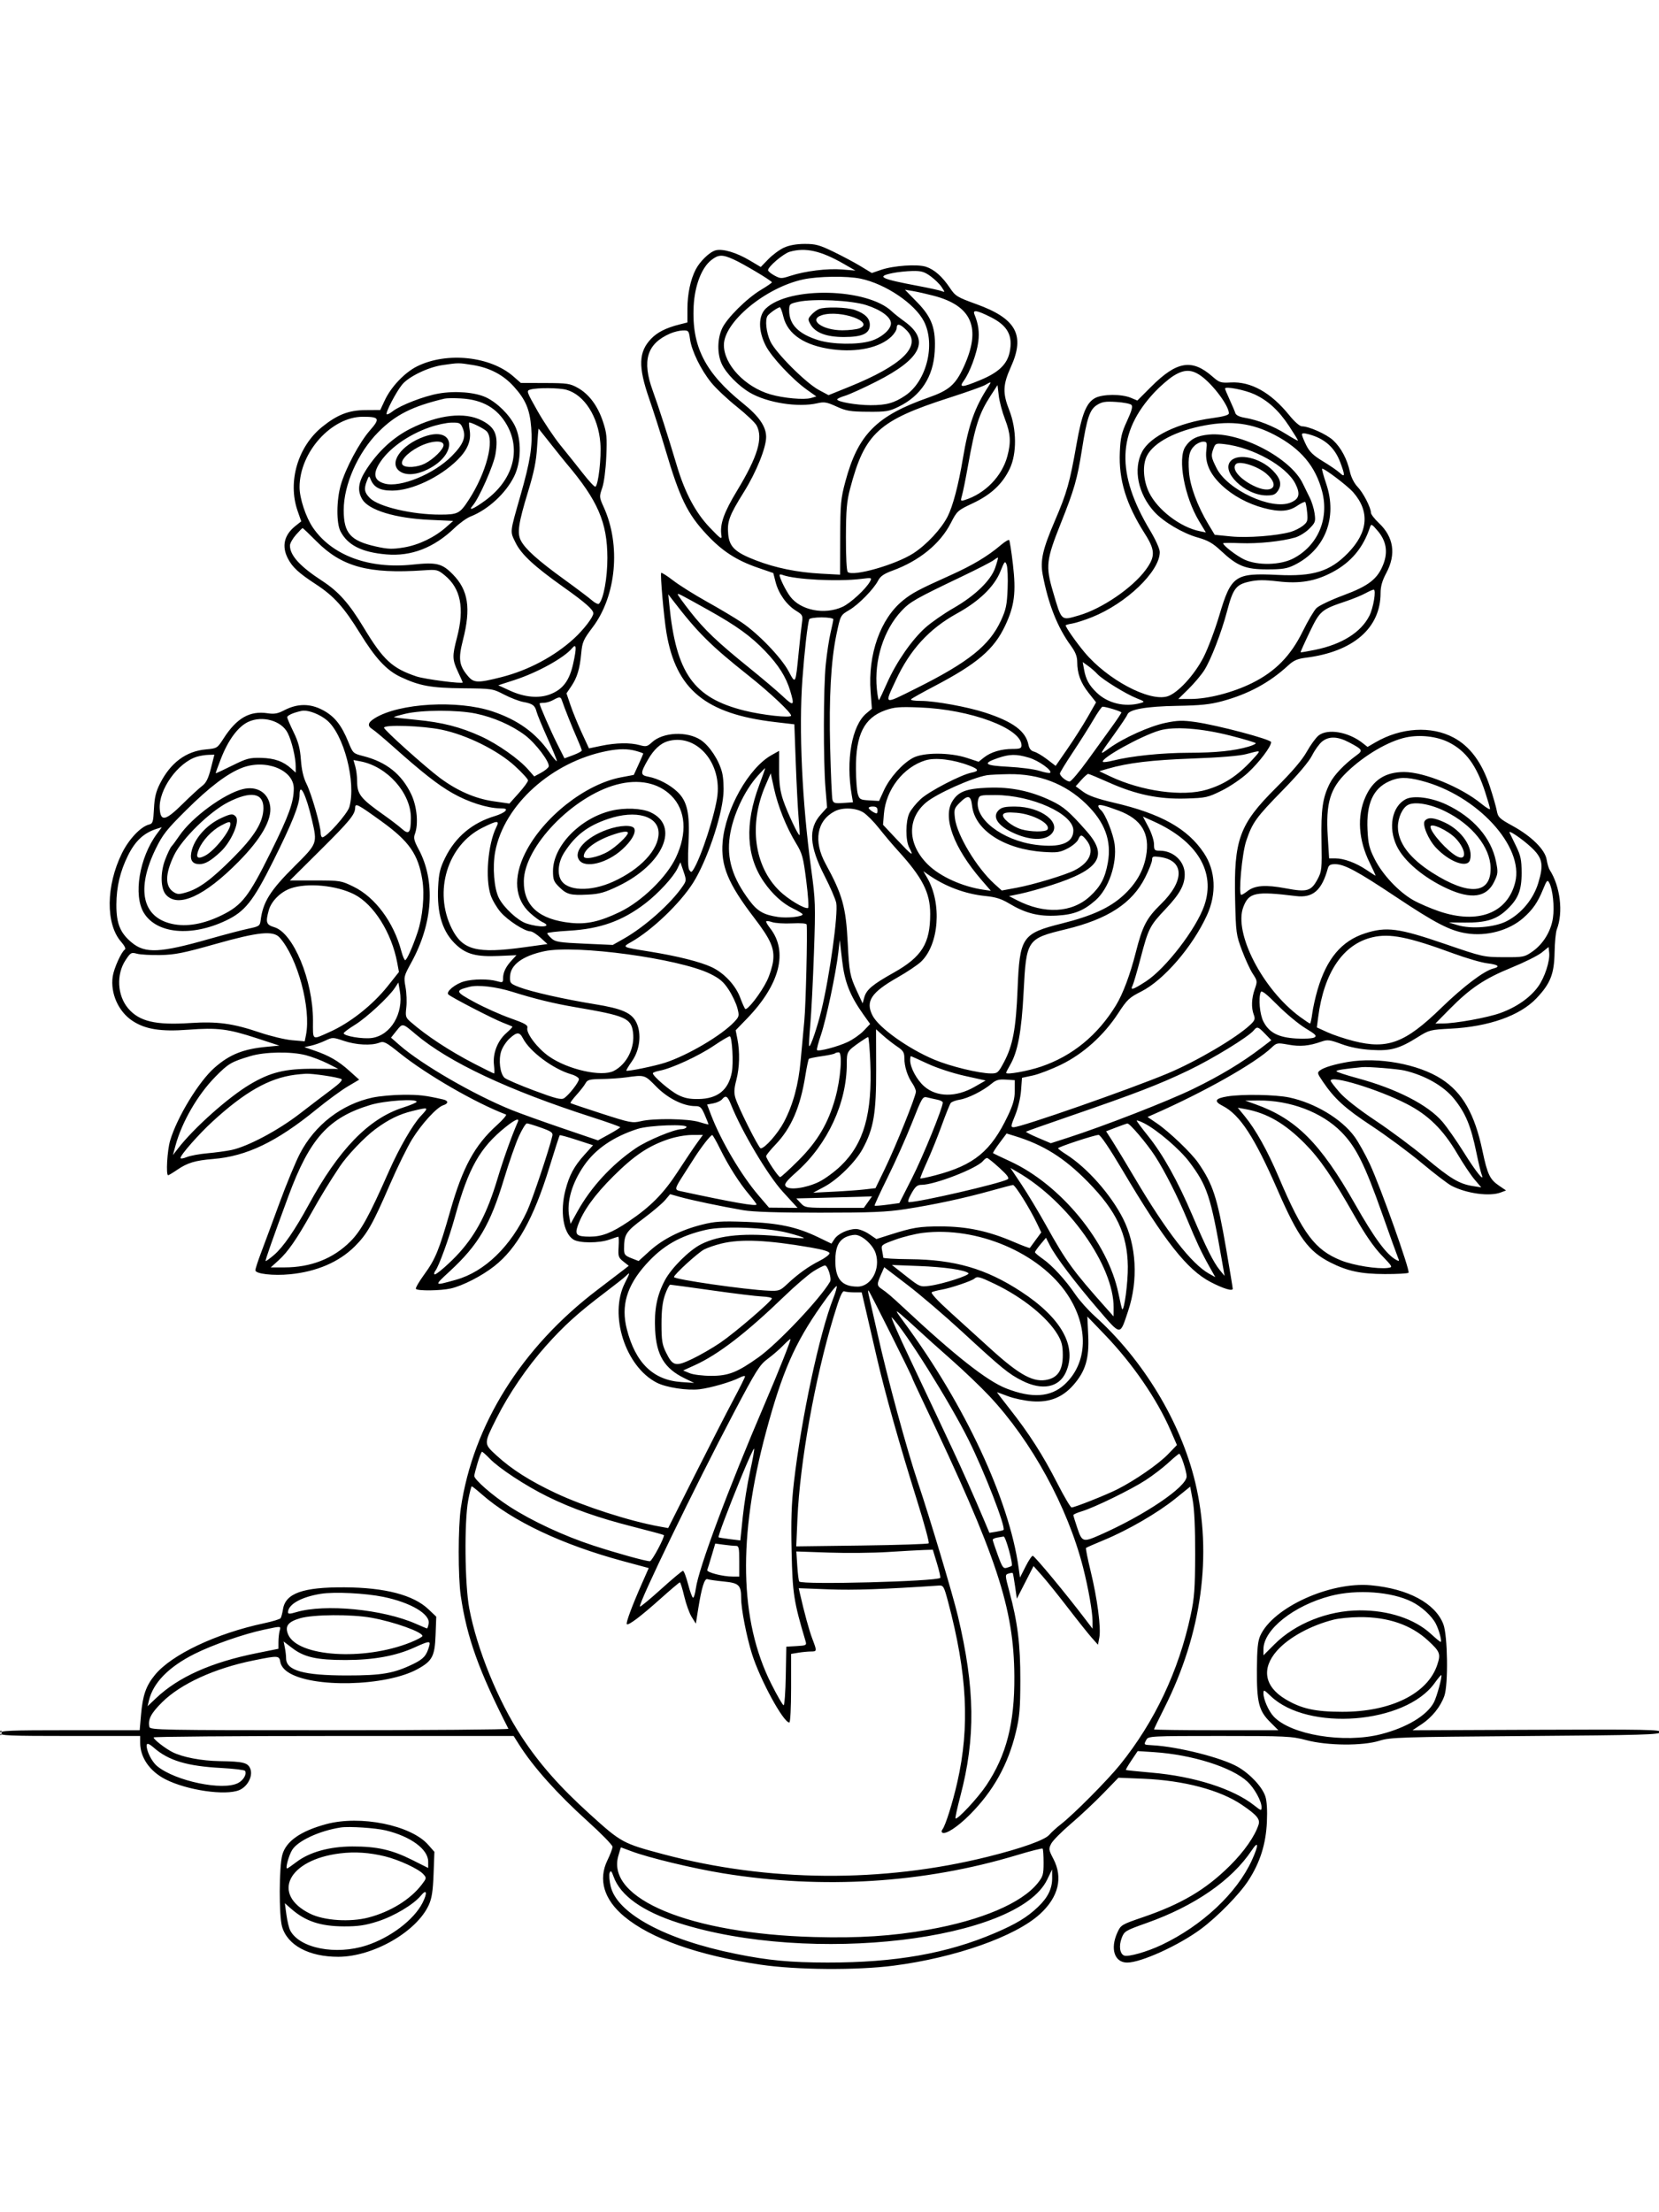 <svg xmlns="http://www.w3.org/2000/svg" width="864" height="1152" viewBox="0 0 864 1152" version="1.1">
	<path d="M 408.332 128.936 C 406.040 129.977, 402.372 132.675, 400.182 134.932 L 396.201 139.034 390.350 135.566 C 383.511 131.512, 376.458 129.417, 372.768 130.343 C 369.650 131.126, 364.576 135.987, 362.315 140.356 C 359.614 145.577, 358.024 153.096, 358.012 160.711 L 358 167.923 353.750 168.999 C 346.895 170.735, 342.380 173.011, 339.148 176.363 C 332.528 183.228, 332.273 190.867, 338.106 207.670 C 340.365 214.177, 344.143 226.025, 346.502 234 C 354.045 259.497, 357.953 267.535, 368.081 278.380 C 376.085 286.950, 383.543 291.794, 394.613 295.611 L 402.727 298.409 403.947 303.170 C 405.470 309.112, 409.677 315.019, 414.516 318.010 C 418.035 320.185, 418.194 320.509, 417.645 324.400 C 417.327 326.655, 416.578 333.450, 415.981 339.500 C 414.285 356.677, 414.396 356.467, 410.675 349.519 C 406.840 342.359, 394.828 329.876, 386.201 324.086 C 382.737 321.761, 374.637 316.930, 368.201 313.350 C 361.766 309.769, 353.870 304.819, 350.656 302.348 C 347.441 299.877, 344.601 298.066, 344.344 298.323 C 343.755 298.912, 345.741 321.500, 347.086 329.500 C 352.056 359.073, 367.477 371.762, 403.596 376.002 L 413.693 377.187 414.434 397.344 C 414.842 408.430, 415.509 421.325, 415.916 426 C 416.324 430.675, 416.538 434.658, 416.394 434.851 C 415.888 435.526, 410.103 423.243, 407.938 416.899 C 406.277 412.028, 405.758 408.171, 405.765 400.749 L 405.774 390.999 401.760 393.249 C 389.899 399.898, 377.783 421.435, 376.347 438.422 C 375.301 450.802, 379.182 460.177, 392.638 477.773 C 401.375 489.199, 403.419 493.811, 402.644 500.354 C 402.317 503.118, 400.878 507.772, 399.447 510.698 C 396.237 517.260, 389.058 526.499, 388.064 525.349 C 387.661 524.882, 386.511 522.276, 385.509 519.559 C 383.142 513.135, 377.093 506.656, 370.643 503.636 C 364.628 500.820, 352.745 497.849, 338 495.473 C 323.722 493.172, 323.915 493.276, 328.791 490.507 C 339.628 484.351, 354.157 470.452, 360.949 459.741 C 367.940 448.717, 375.754 425.964, 376.726 413.798 C 377.031 409.987, 376.745 405.028, 376.063 402.298 C 374.464 395.903, 369.530 388.379, 364.943 385.344 C 357.857 380.654, 345.271 381.240, 339.568 386.524 C 337.125 388.788, 336.461 388.945, 333.171 388.031 C 328.182 386.645, 320.781 386.773, 313.118 388.378 L 306.737 389.715 302.987 381.608 C 300.925 377.148, 298.289 370.700, 297.130 367.278 L 295.022 361.056 297.497 357.410 C 300.587 352.856, 301.965 348.286, 302.712 340.120 C 303.238 334.359, 303.816 333.049, 308.670 326.620 C 320.981 310.312, 323.418 283.917, 314.438 264.131 C 312.070 258.914, 312.047 258.631, 313.616 254.131 C 314.559 251.425, 315.445 244.677, 315.746 237.899 C 316.199 227.710, 315.991 225.483, 314.032 219.597 C 311.277 211.316, 306.786 205.274, 300.953 202 C 296.872 199.709, 295.446 199.497, 283.870 199.459 L 271.240 199.418 267.415 196.060 C 255.426 185.533, 232.846 183.117, 217.352 190.704 C 210.838 193.893, 203.689 201.387, 200.373 208.500 L 198.043 213.500 190.271 213.553 C 181.670 213.613, 175.726 215.911, 167.889 222.210 C 155.119 232.472, 149.707 250.825, 154.975 266 L 156.884 271.500 153.922 273.838 C 147.994 278.518, 146.608 284.373, 149.908 290.790 C 152.278 295.396, 155.527 298.389, 164.578 304.301 C 173.894 310.387, 179.068 316.137, 187.450 329.722 C 195.565 342.874, 201.291 349.046, 208.571 352.490 C 218.432 357.155, 224.442 358.254, 241 358.418 C 256.278 358.569, 256.587 358.616, 262.562 361.705 C 265.896 363.428, 270.396 365.159, 272.562 365.550 C 277.378 366.419, 278.617 367.337, 279.449 370.654 C 279.804 372.068, 282.323 378.165, 285.047 384.202 C 287.771 390.240, 290 395.664, 290 396.255 C 290 396.847, 288.226 394.798, 286.057 391.702 C 278.949 381.556, 269.667 374.888, 256.493 370.466 C 238.381 364.386, 207.940 366.124, 195.250 373.963 C 191.514 376.271, 191.148 377.987, 194.011 379.775 C 195.117 380.466, 199.679 384.287, 204.148 388.265 C 219.996 402.375, 227.891 408.581, 235.614 412.999 C 243.734 417.645, 253.701 420.843, 260.372 420.942 C 263.490 420.989, 264.028 421.261, 263.134 422.338 C 262.524 423.074, 260.106 424.250, 257.762 424.951 C 245.920 428.492, 237.174 435.838, 231.798 446.759 C 229.201 452.033, 228.551 454.726, 228.184 461.718 C 227.438 475.925, 230.511 485.615, 237.871 492.264 C 243.092 496.981, 248.328 498.309, 259.741 497.811 L 268.983 497.408 266.614 499.954 C 263.467 503.335, 262 506.328, 262 509.364 C 262 511.704, 261.797 511.802, 258.757 510.930 C 254.467 509.700, 246.412 509.758, 241.752 511.052 C 237.070 512.352, 232.094 516.456, 233.500 517.857 C 234.953 519.305, 256.714 530.555, 262 532.592 C 264.475 533.545, 266.660 534.449, 266.855 534.601 C 267.050 534.753, 265.617 536.275, 263.670 537.985 C 259.121 541.979, 256.573 548.524, 257.246 554.488 C 257.525 556.970, 257.546 559, 257.292 559 C 257.037 559, 252.480 556.755, 247.165 554.011 C 234.196 547.317, 222.136 539.401, 213.774 532.093 C 211.250 529.888, 211.069 529.260, 211.609 524.593 C 211.934 521.792, 211.748 517.037, 211.196 514.028 C 210.218 508.695, 210.295 508.368, 214.228 501.202 C 225.505 480.655, 226.896 458.742, 217.976 442.173 C 215.682 437.910, 215.298 436.348, 216.054 434.357 C 218.034 429.149, 217.172 419.863, 214.118 413.500 C 209.119 403.084, 201.161 396.774, 189.170 393.717 C 183.948 392.386, 183.791 392.239, 181.432 386.429 C 177.792 377.469, 174.159 372.951, 167.983 369.704 C 161.424 366.257, 154.856 366.309, 148.037 369.864 C 144.664 371.622, 142.852 371.950, 139.391 371.431 C 130.031 370.028, 123.263 373.905, 116.399 384.606 C 113.174 389.633, 113.033 389.719, 107.239 390.245 C 96.888 391.183, 88.839 397.165, 83.347 408 C 81.205 412.225, 80.471 415.277, 80.178 421.167 C 79.835 428.047, 79.572 428.891, 77.621 429.380 C 73.283 430.469, 67.108 437.001, 63.515 444.304 C 55.163 461.277, 54.974 481.206, 63.076 490.434 C 64.903 492.515, 65.657 494.094, 65.015 494.491 C 63.232 495.593, 59.315 504.281, 58.700 508.500 C 57.423 517.251, 61.660 526.768, 68.983 531.601 C 75.658 536.007, 83.742 537.300, 97.911 536.229 C 113.305 535.066, 118.695 535.733, 133.785 540.669 L 145.500 544.500 139 545.101 C 126.693 546.238, 119.565 549.092, 111.684 556.041 C 103.493 563.261, 92.225 581.769, 88.612 593.933 C 87.088 599.066, 86.342 612, 87.570 612 C 87.883 612, 90.021 610.715, 92.320 609.145 C 97.645 605.507, 101.666 604.300, 111 603.539 C 128.458 602.116, 144.020 594.643, 164.775 577.717 C 170.427 573.109, 177.752 567.740, 181.053 565.787 L 187.056 562.236 181.830 557.537 C 176.181 552.458, 171.363 549.687, 163.512 547.002 L 158.500 545.288 162 544.527 C 163.925 544.108, 167.243 542.932, 169.374 541.914 C 173.162 540.103, 173.376 540.106, 179.092 542.031 C 185.448 544.172, 193.333 544.584, 197.516 542.994 C 199.913 542.082, 200.926 542.601, 208.331 548.533 C 222.258 559.690, 247.720 574.389, 263.496 580.378 C 264.048 580.588, 261.947 583.069, 258.827 585.892 C 247.168 596.437, 240.988 607.789, 234.490 630.595 C 228.658 651.065, 226.755 655.705, 220.901 663.734 C 218.255 667.365, 216.321 670.710, 216.604 671.168 C 217.311 672.313, 229.545 672.171, 234.808 670.957 C 241.066 669.514, 250.897 664.470, 257.400 659.366 C 269.235 650.077, 277.893 634.569, 286.075 608.006 C 288.869 598.934, 291.310 591.357, 291.499 591.168 C 291.688 590.979, 295.670 592.071, 300.349 593.595 L 308.857 596.366 304.348 601.381 C 298.982 607.349, 296.512 611.935, 294.495 619.680 C 291.576 630.886, 293.329 642.020, 298.550 645.441 C 301.578 647.425, 312.030 647.442, 317.500 645.471 C 319.700 644.679, 321.725 644.023, 322 644.014 C 322.275 644.005, 322.349 646.410, 322.166 649.360 C 321.861 654.238, 322.085 654.922, 324.644 656.934 L 327.457 659.147 324.978 661.099 C 323.615 662.173, 317.453 666.879, 311.285 671.557 C 271.699 701.582, 246.396 741.948, 240.003 785.275 C 238.548 795.132, 238.525 821.190, 239.962 830.988 C 243.146 852.695, 249.376 870.079, 264.784 900.250 C 264.994 900.662, 223.087 901, 171.657 901 C 83.404 901, 78.126 900.902, 77.785 899.250 C 76.981 895.362, 78.610 892.216, 84.412 886.452 C 94.095 876.833, 111.705 868.774, 132.029 864.660 C 144.947 862.046, 145.396 862.071, 145.989 865.462 C 146.323 867.373, 147.713 869.238, 149.904 870.715 C 162.377 879.120, 200.910 878.248, 217.436 869.187 C 225.140 864.963, 226.440 862.503, 226.849 851.368 L 227.197 841.878 223.154 838.031 C 215.322 830.581, 200.593 826.721, 179.500 826.592 C 157.812 826.459, 148.716 829.673, 147.394 837.934 C 147.061 840.019, 146.499 842.148, 146.144 842.667 C 145.790 843.185, 141.900 844.374, 137.500 845.308 C 112.667 850.581, 89.370 861.609, 80.691 872.202 C 76.042 877.875, 74.333 882.761, 73.448 892.908 L 72.742 901 36.371 901 C 4.708 901, 0 901.194, 0 902.500 C 0 903.806, 4.722 904, 36.500 904 L 73 904 73 907.532 C 73 915.201, 77.977 922.389, 86.191 926.580 C 97.364 932.282, 117.456 935.207, 124.631 932.178 C 128.883 930.383, 131.744 925.018, 130.435 921.295 C 129.245 917.911, 126.869 917.286, 114.500 917.104 C 104.904 916.962, 94.928 915.048, 89.707 912.349 C 85.826 910.341, 80 905.781, 80 904.750 C 80 904.337, 122.188 904.001, 173.750 904.002 L 267.500 904.004 270.304 908.441 C 277.641 920.055, 290.163 934.077, 305.750 948.134 C 313.037 954.705, 319 960.806, 319 961.691 C 319 962.577, 317.814 965.725, 316.364 968.688 C 311.429 978.776, 314.537 989.213, 325.091 997.996 C 338.980 1009.555, 363.541 1018.241, 396 1023.074 C 414.726 1025.863, 446.159 1026.097, 465.500 1023.592 C 497.589 1019.437, 528.821 1008.414, 541.600 996.735 C 551.278 987.889, 553.724 977.809, 548.578 967.968 C 546.134 963.294, 546.062 962.781, 547.466 960.067 C 548.291 958.470, 552.911 953.804, 557.733 949.697 C 562.555 945.589, 570.096 938.518, 574.491 933.982 L 582.482 925.735 595.491 926.269 C 616.545 927.135, 635.472 932.160, 646.845 939.905 C 654.563 945.162, 656.355 947.301, 655.450 950.178 C 653.585 956.105, 647.951 964.183, 640.569 971.512 C 627.975 984.016, 615.351 991.489, 595.128 998.411 C 584.065 1002.198, 583.719 1002.407, 581.906 1006.400 C 578.072 1014.842, 580.424 1022, 587.032 1022 C 594.300 1022, 614.131 1012.951, 625.584 1004.408 C 634.208 997.975, 645.455 986.476, 650.108 979.335 C 656.216 969.960, 659.268 960.348, 659.788 948.855 C 660.067 942.696, 659.774 937.846, 658.980 935.439 C 657.350 930.500, 651.030 923.736, 644.618 920.068 C 636.309 915.314, 613.570 909.559, 600.250 908.839 C 595.530 908.584, 595.589 908.637, 597.035 905.934 C 598.030 904.075, 599.514 904, 635.119 904 C 669.960 904, 672.653 904.129, 680.333 906.170 C 691.325 909.091, 709.724 909.229, 718.500 906.456 C 724.078 904.694, 729.426 904.523, 794.487 904.030 C 855.619 903.567, 864.510 903.310, 864.762 902 C 865.017 900.677, 857.416 900.531, 800.332 900.765 L 735.613 901.029 740.426 897.841 C 745.764 894.305, 750.219 888.754, 752.199 883.171 C 754.314 877.205, 753.956 851.682, 751.674 845.768 C 747.475 834.885, 733.358 827.311, 713.933 825.519 C 692.641 823.556, 662.898 837.129, 656.325 851.809 C 655.057 854.639, 654.654 858.764, 654.595 869.500 C 654.502 886.548, 655.588 890.851, 661.470 896.733 L 665.737 901 633.368 901 C 615.566 901, 601 900.801, 601 900.559 C 601 900.316, 603.476 895.191, 606.503 889.170 C 625.884 850.615, 631.468 809.604, 622.467 771.919 C 614.967 740.518, 595.376 708.094, 570.199 685.416 C 566.733 682.294, 562.179 677.211, 560.079 674.120 C 554.901 666.500, 548.005 658.968, 543.079 655.554 C 540.835 654, 539 652.435, 539 652.076 C 539 651.718, 540.290 649.879, 541.867 647.991 L 544.733 644.557 546.790 648.589 C 549.812 654.512, 559.884 667.825, 571.903 681.782 C 583.987 695.816, 583.136 695.764, 587.510 682.732 C 592.885 666.720, 591.881 648.409, 584.870 634.570 C 578.512 622.020, 566.139 608.050, 555.287 601.171 C 552.969 599.702, 551.057 598.258, 551.037 597.963 C 550.990 597.285, 570.058 591, 572.159 591 C 573.116 591, 577.876 598.028, 584.520 609.250 C 606.469 646.324, 618.207 661.225, 630.500 667.623 C 637.122 671.069, 642 672.545, 642 671.102 C 642 670.587, 640.459 661.241, 638.576 650.333 C 633.955 623.565, 631.712 616.671, 623.989 605.505 C 620.427 600.355, 608.909 589.337, 602.567 585.015 L 597.634 581.652 601.067 580.139 C 627.403 568.533, 653.681 553.669, 662.253 545.528 C 664.914 543.001, 665.207 542.950, 671.007 544.001 C 677.130 545.112, 681.666 544.698, 688.139 542.438 C 691.398 541.300, 692.493 541.431, 698.639 543.693 C 703.160 545.357, 708.481 546.398, 714.244 546.747 C 724.325 547.358, 728.722 546.134, 738.500 539.995 C 744.257 536.381, 744.945 536.206, 755.500 535.664 C 775.348 534.644, 791.575 528.912, 800.136 519.897 C 807.436 512.210, 809.406 507.244, 809.615 496 C 809.712 490.775, 810.233 485.375, 810.772 484 C 814.223 475.195, 812.598 461.576, 807.074 453 C 806.542 452.175, 805.828 449.761, 805.487 447.636 C 804.654 442.451, 797.636 435.498, 787.768 430.083 C 780.902 426.314, 780.148 425.594, 779.529 422.217 C 779.154 420.173, 777.510 414.444, 775.876 409.487 C 771.765 397.017, 765.544 388.635, 757.036 384.100 C 745.373 377.883, 729.666 378.831, 716.358 386.554 L 712.216 388.958 709.678 386.961 C 702.240 381.111, 691.483 379.259, 686.716 383.009 C 685.312 384.114, 682.547 387.906, 680.572 391.437 C 678.139 395.787, 672.962 401.859, 664.511 410.274 C 645.418 429.284, 642.522 437.213, 643.245 468.500 C 643.644 485.781, 643.788 486.838, 646.838 494.962 C 648.585 499.617, 651.126 505.103, 652.484 507.155 C 654.849 510.729, 654.890 511.059, 653.476 515.068 C 651.770 519.903, 651.585 524.779, 652.970 528.422 C 653.792 530.584, 653.525 531.370, 651.220 533.569 C 644.102 540.359, 623.076 552.748, 608 559.038 C 588.078 567.349, 531.794 587, 527.913 587 C 526.300 587, 526.371 586.437, 528.702 580.750 C 530.158 577.198, 531.477 571.643, 531.757 567.881 L 532.250 561.262 537.875 560.060 C 540.969 559.399, 547.662 556.822, 552.750 554.335 C 564.210 548.730, 574.869 539.136, 582.287 527.747 C 586.989 520.527, 588.108 519.467, 594.330 516.334 C 606.063 510.425, 621.060 493.033, 628.574 476.619 C 633.704 465.414, 633.111 453.390, 626.976 444.202 C 618.480 431.479, 604.667 423.743, 580.241 418.028 C 571.380 415.954, 566.905 414.368, 564.097 412.303 L 560.212 409.446 563.092 406.223 C 564.676 404.450, 566.309 403, 566.721 403 C 567.133 403, 572.016 405.029, 577.572 407.509 C 591.619 413.779, 603.512 416.254, 617.554 415.831 C 628.022 415.516, 629.015 415.296, 636.308 411.692 C 640.607 409.568, 646.631 405.459, 649.945 402.390 C 655.807 396.964, 662 388.782, 662 386.465 C 662 385.034, 634.025 377.611, 622.500 375.985 C 615.878 375.050, 613.208 375.126, 607 376.425 C 598.663 378.169, 585.197 384.234, 577.696 389.623 C 572.179 393.586, 572.152 393.659, 580.549 382.001 C 583.917 377.325, 586.881 372.869, 587.137 372.098 C 588.024 369.419, 597.033 367.842, 613 367.570 C 625.162 367.363, 630.223 366.839, 636.500 365.137 C 650.264 361.406, 661.181 355.485, 671 346.426 C 673.704 343.931, 675.750 343.041, 680 342.511 C 704.740 339.424, 719 327.098, 719 308.800 C 719 305.341, 719.855 302.360, 722 298.340 C 727.185 288.624, 725.833 279.631, 718.094 272.349 C 715.844 270.232, 713.993 267.825, 713.980 267 C 713.937 264.284, 709.940 256.556, 706.999 253.500 C 705.266 251.700, 703.679 248.566, 703.032 245.664 C 701.544 238.995, 698.397 233.095, 694.298 229.292 C 690.871 226.112, 681.689 222, 678.017 222 C 676.901 222, 674.184 219.617, 671.464 216.250 C 661.893 204.405, 651.441 198.560, 640.915 199.167 C 635.773 199.463, 635.010 199.216, 631.483 196.119 C 620.776 186.719, 612.886 188.018, 599.523 201.380 L 592.327 208.576 588.914 207.142 C 584.101 205.121, 574.233 205.184, 570.352 207.261 C 565.763 209.717, 563.403 215.608, 560.600 231.606 C 557.174 251.164, 555.622 256.646, 549.416 271.094 C 542.999 286.036, 541.663 291.937, 543.041 299.250 C 545.924 314.556, 550.702 326.643, 557.622 336.134 C 560.073 339.496, 561.002 341.829, 561.006 344.634 C 561.014 350.755, 562.767 355.526, 566.951 360.819 L 570.834 365.731 566.515 373.309 C 564.139 377.477, 559.404 384.922, 555.991 389.855 L 549.786 398.824 545.316 395.412 C 542.858 393.535, 539.805 391.738, 538.532 391.419 C 536.974 391.028, 536.024 389.869, 535.625 387.873 C 534.197 380.734, 527.659 375.864, 513.116 371.108 C 503.979 368.120, 486.934 365, 479.749 365 C 475.962 365, 473.965 364.645, 474.550 364.074 C 475.072 363.565, 480.450 360.555, 486.500 357.385 C 508.984 345.602, 517.647 338.207, 523.484 325.808 C 528.360 315.454, 529.234 308.507, 527.516 293.795 C 526.744 287.186, 525.860 281.527, 525.552 281.218 C 525.243 280.910, 523.305 282.087, 521.245 283.834 C 514.320 289.708, 506.571 294.342, 494.875 299.603 C 478.408 307.010, 475.054 308.792, 470.255 312.684 C 458.499 322.216, 451.939 340.743, 453.411 360.250 L 454.077 369.065 451.171 371.509 C 443.618 377.865, 440.418 395.871, 443.594 414.146 L 444.228 417.792 439.164 418.146 C 434.790 418.452, 434.024 418.228, 433.538 416.500 C 433.229 415.400, 432.691 403.250, 432.344 389.500 C 431.687 363.473, 432.748 344.139, 435.580 330.558 C 437.710 320.343, 437.697 320.368, 442.330 317.652 C 447.155 314.825, 455.031 306.774, 457.339 302.311 C 458.506 300.054, 460.377 298.766, 464.860 297.131 C 478.736 292.072, 489.636 283.185, 495.148 272.437 C 498.407 266.081, 498.726 265.792, 506.637 262.067 C 516.157 257.584, 522.136 251.978, 525.903 244 C 529.600 236.170, 529.499 223.496, 525.661 213.727 C 522.090 204.639, 522.246 200.422, 526.500 191 C 533.955 174.489, 529.229 165.893, 508.586 158.420 C 498.498 154.768, 497.552 154.192, 494.750 150 C 490.750 144.015, 486.631 140.363, 482.251 138.918 C 477.763 137.437, 465.312 138.301, 458.773 140.548 L 454.046 142.172 448.273 138.669 C 445.098 136.741, 438.699 133.328, 434.053 131.082 C 426.775 127.565, 424.699 127.003, 419.053 127.022 C 414.800 127.036, 411.037 127.708, 408.332 128.936 M 411.267 131.114 C 407.994 132.060, 400 138.852, 400 140.688 C 400 141.236, 401.499 142.492, 403.331 143.479 C 406.453 145.160, 406.972 145.172, 411.581 143.663 C 419.291 141.139, 430.849 139.707, 438.500 140.329 L 445.500 140.897 439.500 137.450 C 427.489 130.551, 419.457 128.748, 411.267 131.114 M 370.410 135.458 C 365.361 139.439, 361.779 148.821, 361.248 159.460 C 360.202 180.394, 367.162 194.113, 386.891 210 C 395.319 216.787, 399 222.126, 399 227.562 C 399 233.160, 393.867 245.864, 387.446 256.158 C 379.773 268.460, 378.611 271.601, 379.255 278.307 C 379.881 284.812, 382.930 287.672, 393.635 291.795 C 403.932 295.760, 415.155 298.056, 427.500 298.721 L 437.500 299.260 437.575 279.880 C 437.644 262.255, 437.888 259.615, 440.273 250.729 C 446.840 226.261, 456.488 216.510, 483.500 207.044 C 494.256 203.274, 497.616 200.361, 501.885 191.099 C 511.205 170.878, 506.284 159.242, 486.190 153.992 C 482.511 153.031, 477.653 151.936, 475.395 151.559 L 471.290 150.873 477.585 157.324 C 485.388 165.322, 487.479 171.165, 486.791 183.054 C 486.027 196.240, 479.595 206.105, 468.068 211.766 C 463.023 214.243, 461.510 214.492, 451.959 214.419 C 442.777 214.348, 440.671 213.996, 435.621 211.684 C 430.601 209.386, 429.265 209.159, 425.662 209.990 C 415.672 212.296, 399.583 209.770, 390.551 204.477 C 384.562 200.967, 378.098 194.372, 375.872 189.500 C 373.472 184.248, 373.537 176.617, 376.029 171.124 C 378.487 165.708, 388.869 155.387, 396.375 150.897 C 399.469 149.047, 402 147.299, 402 147.014 C 402 146.247, 387.208 137.412, 382 135.069 C 376.151 132.437, 374.157 132.504, 370.410 135.458 M 464.750 142.226 C 456.192 144.010, 458.560 145.196, 478 148.863 C 483.775 149.952, 489.343 151.174, 490.374 151.577 C 492.199 152.290, 492.200 152.236, 490.413 149.508 C 489.404 147.967, 486.805 145.423, 484.639 143.853 C 481.347 141.469, 479.780 141.019, 475.100 141.118 C 472.020 141.183, 467.363 141.682, 464.750 142.226 M 418.209 145.525 C 398.609 149.781, 377 167.686, 377 179.670 C 377 189.860, 388.029 201.548, 401.264 205.384 C 408.080 207.359, 418.747 208.316, 422.326 207.273 L 425.153 206.449 420.326 203.011 C 412.647 197.540, 401.742 185.877, 398.750 179.933 C 394.829 172.146, 394.866 164.460, 398.843 160.651 C 410.985 149.018, 451.741 149.971, 464.500 162.187 C 465.600 163.240, 468.504 165.548, 470.953 167.315 C 484.549 177.130, 480.114 186.675, 456.366 198.704 C 449.692 202.084, 442.380 205.405, 440.116 206.083 C 437.852 206.762, 436 207.618, 436 207.987 C 436 209.246, 446.143 211, 453.427 211 C 461.705 211, 465.762 209.864, 471.564 205.921 C 482.558 198.451, 487.319 179.386, 481.191 167.374 C 476.488 158.155, 461.207 147.844, 448.201 145.113 C 441.127 143.627, 425.990 143.835, 418.209 145.525 M 415.750 157.169 C 411.206 158.171, 411 158.366, 411 161.658 C 411 168.989, 415.829 173.912, 426.181 177.133 C 433.483 179.406, 446.654 179.610, 453.477 177.557 C 459.064 175.875, 464 171.581, 464 168.402 C 464 165.163, 458.895 161.370, 451.204 158.893 C 443.431 156.391, 423.648 155.429, 415.750 157.169 M 402.973 161.692 C 401.613 162.623, 400.169 163.860, 399.765 164.442 C 398.328 166.511, 399.033 173.093, 401.191 177.761 C 403.939 183.704, 419.715 199.489, 426.555 203.139 L 431.500 205.777 442.163 201.466 C 470.044 190.192, 480.258 180.104, 472.077 171.923 C 468.731 168.577, 467 168.199, 467 170.813 C 467 171.810, 465.762 173.811, 464.250 175.260 C 458.187 181.067, 446.387 183.620, 433.500 181.913 C 419.036 179.996, 410.179 174.082, 407.967 164.862 C 407.325 162.188, 406.496 160, 406.123 160 C 405.750 160, 404.332 160.761, 402.973 161.692 M 426.500 160.945 C 425.400 161.396, 423.615 162.748, 422.533 163.950 C 420.735 165.949, 420.694 166.367, 422.047 168.818 C 424.511 173.279, 430.326 175.500, 439.544 175.500 C 449.144 175.500, 453 173.675, 453 169.132 C 453 165.777, 450.531 163.309, 445.316 161.449 C 441.130 159.956, 429.667 159.649, 426.500 160.945 M 507.501 163.750 C 509.537 168.728, 510.121 172.880, 509.495 177.920 C 508.727 184.111, 505.051 194.019, 501.953 198.250 C 499.222 201.981, 500.969 201.903, 510.672 197.864 C 520.029 193.969, 524.466 189.745, 525.807 183.458 C 527.648 174.825, 524.799 169.555, 515.882 165.099 C 508.737 161.529, 506.442 161.159, 507.501 163.750 M 428.185 164.077 C 420.670 166.375, 428.120 171.996, 438.685 171.998 C 442.087 171.999, 446.061 171.547, 447.516 170.994 C 456.011 167.764, 437.634 161.189, 428.185 164.077 M 349.051 173.666 C 336.897 178.960, 334.220 187.750, 339.963 203.500 C 342.998 211.822, 347.896 227.056, 352.502 242.500 C 356.703 256.583, 362.236 266.980, 369.665 274.748 C 375.410 280.755, 376.076 281.194, 375.695 278.725 C 374.815 273.013, 376.982 266.875, 383.918 255.426 C 394.622 237.760, 397.517 228.074, 394.038 221.572 C 393.234 220.069, 388.599 215.668, 383.739 211.792 C 378.878 207.916, 372.907 202.296, 370.469 199.302 C 365.041 192.639, 360.201 182.748, 359.358 176.594 C 358.760 172.230, 358.572 172.004, 355.614 172.082 C 353.901 172.126, 350.948 172.839, 349.051 173.666 M 230.500 190.113 C 223.090 191.186, 212.998 196.025, 209.501 200.181 C 206.462 203.793, 200.626 214.959, 201.382 215.715 C 201.664 215.997, 203.059 215.312, 204.482 214.193 C 208.518 211.018, 220.818 206.264, 228.424 204.940 C 237.129 203.424, 247.431 204.252, 253.118 206.925 C 258.906 209.646, 265.316 215.975, 268.187 221.804 C 271.657 228.849, 271.484 240.497, 267.797 248.003 C 263.433 256.890, 254.208 265.384, 245 268.996 C 243.075 269.751, 239.358 272.423, 236.740 274.934 C 225.985 285.251, 214.189 289.825, 201.222 288.705 C 188.418 287.599, 181.100 283.926, 177.339 276.718 C 175.121 272.467, 175.200 260.456, 177.497 252.500 C 179.993 243.860, 187.207 230.354, 192.636 224.157 C 198.092 217.931, 197.634 217.034, 189 217.025 C 172.665 217.009, 156.030 235.479, 156.006 253.661 C 155.998 259.498, 159.298 269.438, 163.054 274.889 C 172.968 289.278, 192.276 296.401, 214.887 294.012 C 227.378 292.692, 230.218 293.382, 235.838 299.102 C 243.891 307.299, 245.344 316.723, 241.106 333.272 C 238.582 343.129, 239.047 346.526, 243.675 352.025 C 246.763 355.696, 248.744 355.761, 261.192 352.603 C 275.134 349.066, 288.778 341.807, 298.908 332.534 C 303.924 327.943, 309 321.332, 309 319.390 C 309 317.470, 304.745 313.728, 293.500 305.758 C 278.206 294.918, 271.485 288.690, 268.504 282.598 C 265.546 276.551, 265.418 277.775, 271.066 258 C 276.154 240.189, 277.400 232.344, 276.662 222.776 C 275.926 213.228, 273.776 208.131, 267.604 201.300 C 262.036 195.139, 254.988 191.466, 246 190.044 C 238.767 188.899, 238.884 188.899, 230.500 190.113 M 610.946 195.847 C 608.501 197.413, 604.159 201.188, 601.298 204.236 C 581.793 225.017, 581.116 246.489, 599.023 276.348 C 601.899 281.143, 604 285.855, 604 287.508 C 604 297.565, 586.571 314.274, 568.619 321.427 C 564.835 322.935, 560.222 324.414, 558.369 324.715 C 556.516 325.016, 555 325.437, 555 325.651 C 555 326.665, 560.331 334.294, 564.747 339.597 C 576.616 353.854, 598.402 365.475, 607.939 362.637 C 613.210 361.069, 621.870 351.747, 626.703 342.439 C 628.970 338.072, 632.700 328.200, 634.992 320.500 C 641.197 299.647, 643.133 298.307, 665.500 299.390 C 683.961 300.284, 692.690 297.558, 702.008 287.992 C 712.554 277.164, 713.483 266.315, 704.719 256.332 C 701.639 252.825, 689.212 243.450, 688.543 244.129 C 688.343 244.333, 689.316 247.875, 690.706 252 C 696.657 269.656, 690.083 286.357, 674.076 294.245 C 670.300 296.106, 667.838 296.500, 660 296.500 C 648.650 296.500, 644.421 294.814, 635.978 286.922 C 631.575 282.806, 629.165 281.425, 623.696 279.882 C 615.943 277.695, 605.901 271.736, 601.124 266.486 C 592.684 257.211, 590.063 244.251, 594.805 235.245 C 599.075 227.136, 613.615 220.157, 631.250 217.751 C 637.260 216.932, 640 216.142, 640 215.229 C 640 211.331, 631.877 200.389, 625.600 195.832 C 620.608 192.207, 616.623 192.212, 610.946 195.847 M 513 200.507 C 511.625 201.297, 503.300 204.255, 494.500 207.080 C 457.521 218.952, 450.341 225.528, 442.719 254.500 C 440.987 261.084, 440.604 265.545, 440.557 279.698 C 440.523 289.935, 440.905 297.285, 441.500 297.857 C 444.183 300.435, 466.461 294.089, 475.692 288.117 C 482.573 283.666, 490.250 275.415, 493.527 268.947 C 496.263 263.547, 499.178 252.485, 501.440 238.912 C 504.360 221.390, 507.613 212.193, 514.760 201.250 C 516.468 198.636, 516.347 198.584, 513 200.507 M 515.945 206.015 C 509.847 215.425, 507.851 221.631, 504.027 243.071 C 502.892 249.435, 501.546 256.095, 501.037 257.871 C 500.168 260.902, 500.245 261.058, 502.306 260.423 C 512.975 257.134, 521.834 248.054, 524.635 237.538 C 526.594 230.179, 526.316 225.867, 523.393 218.273 C 521.959 214.548, 520.496 209.032, 520.143 206.015 L 519.500 200.529 515.945 206.015 M 276.246 202.850 C 274.052 203.483, 274.148 203.773, 279.933 214 C 283.199 219.775, 288.622 227.875, 291.984 232 C 295.345 236.125, 300.630 242.739, 303.727 246.698 C 306.824 250.658, 309.687 253.694, 310.089 253.445 C 311.637 252.488, 313.242 238.290, 312.658 230.715 C 311.601 217.011, 304.321 205.579, 295 202.985 C 291.140 201.911, 279.783 201.829, 276.246 202.850 M 638 202.339 C 638 202.678, 639.096 205.328, 640.436 208.228 C 641.775 211.128, 643.094 214.243, 643.366 215.150 C 643.674 216.177, 645.473 217.073, 648.125 217.521 C 655.153 218.709, 663.033 221.797, 669.704 225.980 C 673.167 228.151, 676 229.704, 676 229.432 C 676 229.159, 673.935 225.801, 671.410 221.969 C 666.005 213.763, 660.463 208.667, 653.327 205.337 C 648.429 203.052, 638 201.012, 638 202.339 M 231.500 207.585 C 214.569 211.634, 205.953 215.996, 196.960 225.072 C 186.387 235.742, 179 252.427, 179 265.637 C 179 277.685, 182.518 281.644, 195.859 284.612 C 202.066 285.993, 204.360 286.068, 210.304 285.087 C 218.016 283.813, 226.260 279.869, 232.260 274.583 L 236.020 271.271 223.760 270.705 C 205.834 269.878, 192.002 265.659, 188.658 259.999 C 185.946 255.407, 186.564 250.982, 190.836 244.405 C 196.985 234.939, 204.839 227.705, 213.884 223.178 C 228.352 215.936, 241.950 214.382, 250.895 218.947 C 257.996 222.571, 259.644 226.624, 258.035 236.500 C 257.092 242.281, 249.482 259.506, 246.217 263.250 C 243.470 266.399, 246.658 265.090, 252.867 260.519 C 267.142 250.011, 271.518 234.487, 263.944 221.226 C 258.980 212.534, 251.333 208.123, 240.116 207.484 C 236.477 207.277, 232.600 207.322, 231.500 207.585 M 571.289 210.898 C 567.538 213.264, 566.060 217.638, 563.483 234 C 561.040 249.511, 559.514 254.835, 552.388 272.698 C 544.874 291.532, 544.494 294.861, 548.355 308 C 552.985 323.755, 552.407 323.232, 562.068 320.418 C 573.934 316.961, 589.817 306.104, 596.674 296.762 C 601.768 289.824, 601.686 286.506, 596.211 277.901 C 586.483 262.614, 582.578 249.888, 583.200 235.500 C 583.530 227.875, 584.104 225.387, 586.959 219.214 C 589.396 213.945, 590.026 211.626, 589.236 210.836 C 588.635 210.235, 585.073 209.547, 581.322 209.308 C 575.701 208.950, 573.935 209.230, 571.289 210.898 M 223.866 222.470 C 212.100 226.586, 201.867 234.031, 197.279 241.813 C 194.115 247.180, 195.095 250.380, 200.346 251.830 C 208.505 254.083, 226.089 246.844, 235.372 237.411 C 241.389 231.297, 242.861 227.492, 240.973 222.934 C 239.868 220.267, 239.336 220.007, 235.129 220.074 C 232.583 220.115, 227.515 221.193, 223.866 222.470 M 244.600 223.897 C 245.495 229.495, 243.539 234.269, 238.183 239.561 C 229.061 248.576, 214.446 255.455, 204.358 255.483 C 197.877 255.501, 194.664 253.811, 192.985 249.500 C 192.265 247.651, 192.123 247.712, 191.103 250.315 C 189.429 254.587, 189.750 256.477, 192.639 259.366 C 197.174 263.901, 214.696 268.019, 229.322 267.986 C 238.463 267.966, 239.478 267.440, 244.119 260.317 C 253.301 246.224, 257.788 228.930, 253.400 224.543 C 252.064 223.207, 245.687 220, 244.366 220 C 244.152 220, 244.257 221.754, 244.600 223.897 M 627.500 221.517 C 612.473 224.310, 600.943 230.342, 597.349 237.291 C 594.883 242.061, 595.354 250.159, 598.469 256.526 C 602.872 265.525, 614.783 274.607, 624.815 276.613 L 628.005 277.251 624.467 271.376 C 616.881 258.777, 613.200 238.922, 617.293 232.675 C 619.947 228.624, 623.370 226.867, 629.731 226.291 C 645.996 224.816, 672.229 238.552, 678.507 251.831 C 679.461 253.849, 681.094 257.176, 682.136 259.226 C 683.179 261.275, 684.309 264.973, 684.647 267.444 C 685.217 271.599, 685.005 272.195, 681.835 275.365 C 679.949 277.251, 676.627 279.300, 674.453 279.920 C 667.319 281.951, 655.143 283.205, 645.991 282.849 C 641.045 282.657, 636.999 282.685, 636.999 282.911 C 637.001 284.086, 644.077 289.521, 648 291.360 C 654.919 294.604, 666.820 294.342, 673.590 290.795 C 686.260 284.158, 692.245 270.310, 688.597 256.073 C 685.220 242.889, 677.507 233.667, 663.860 226.496 C 652.317 220.430, 641.397 218.935, 627.500 221.517 M 279.714 232.730 C 279.276 240.140, 278.141 245.761, 275.017 256 C 269.961 272.568, 269.227 277.620, 271.302 281.571 C 273.605 285.957, 280.155 291.836, 293.500 301.496 C 300.100 306.273, 306.783 311.310, 308.352 312.689 C 309.920 314.068, 311.558 314.815, 311.991 314.348 C 314.357 311.800, 316.340 300.877, 316.321 290.500 C 316.287 272.031, 311.327 260.597, 294.985 241.322 C 293.970 240.125, 290.355 235.625, 286.951 231.322 C 283.548 227.020, 280.658 223.378, 280.528 223.230 C 280.399 223.081, 280.033 227.356, 279.714 232.730 M 678.059 226.331 C 678.091 226.974, 679.104 229.482, 680.309 231.905 C 681.990 235.285, 684.013 237.224, 689 240.234 C 692.575 242.391, 696.513 245.100, 697.750 246.252 C 700.522 248.835, 700.578 247.619, 698.002 240.736 C 695.145 233.099, 689.928 228.429, 681.750 226.189 C 678.966 225.426, 678.015 225.462, 678.059 226.331 M 220.882 227.381 C 208.875 231.671, 202.186 241.215, 208.223 245.443 C 211.480 247.725, 216.910 247.348, 222.759 244.433 C 238.714 236.482, 237.075 221.594, 220.882 227.381 M 217.970 232.750 C 211.810 235.971, 207.974 240.374, 209.766 242.166 C 211.376 243.776, 217.333 243.388, 221.240 241.419 C 225.749 239.146, 231 233.974, 231 231.804 C 231 228.968, 224.267 229.457, 217.970 232.750 M 622.201 232.028 C 619.312 234.719, 618.645 237.817, 619.228 245.830 C 619.758 253.101, 623.657 263.612, 629.308 273 L 632.619 278.500 641.059 279.345 C 649.618 280.201, 664.863 279.049, 672.134 276.996 C 674.133 276.432, 676.996 275.004, 678.496 273.824 C 680.951 271.893, 681.177 271.193, 680.756 266.817 C 680.500 264.144, 680.052 261.719, 679.762 261.429 C 679.472 261.138, 677.544 262.048, 675.478 263.451 C 671.119 266.409, 666.275 266.715, 658.131 264.547 C 649.825 262.337, 642.002 258.094, 636.293 252.706 C 630.075 246.837, 627.510 241.038, 628.246 234.512 C 628.711 230.382, 628.569 230, 626.566 230 C 625.362 230, 623.398 230.912, 622.201 232.028 M 632.027 233.429 C 630.577 237.243, 630.687 237.979, 633.574 243.773 C 639.235 255.133, 662.280 265.834, 672.178 261.699 C 676.669 259.822, 677.315 257.254, 674.634 251.924 C 670.047 242.802, 652.640 233.047, 637.814 231.292 C 633.339 230.762, 632.993 230.889, 632.027 233.429 M 641.074 239.926 C 635.501 245.499, 648.365 258, 659.673 258 C 663.132 258, 664.267 257.522, 665.587 255.507 C 667.717 252.256, 666.853 249.007, 662.773 244.926 C 656.260 238.414, 645.147 235.853, 641.074 239.926 M 643.667 241.667 C 641.240 244.093, 645.361 249.207, 652.710 252.890 C 662.263 257.678, 667.140 253.330, 659.603 246.745 C 655.057 242.772, 645.581 239.753, 643.667 241.667 M 713.501 274.500 C 709.978 285.209, 703.696 292.751, 693.991 297.924 C 685.006 302.713, 676.922 304.083, 665.518 302.748 C 658.280 301.901, 654.852 301.939, 650.502 302.912 C 643.682 304.438, 642.126 306.535, 639.011 318.402 C 636.135 329.360, 630.607 343.657, 627.158 349.061 C 625.599 351.503, 621.925 355.863, 618.992 358.750 L 613.660 364 620.080 363.993 C 629.145 363.983, 642.063 360.644, 651.980 355.748 C 664.157 349.736, 672.190 341.552, 678.469 328.762 C 681.098 323.405, 684.307 317.966, 685.600 316.673 C 686.892 315.381, 693.214 312.372, 699.649 309.988 C 712.871 305.088, 717.517 301.451, 720.486 293.676 C 722.905 287.341, 721.937 281.676, 717.549 276.500 C 714.481 272.880, 714.096 272.690, 713.501 274.500 M 154.104 278.535 C 152.397 280.479, 151 282.976, 151 284.084 C 151 289.223, 156.245 294.979, 167.750 302.464 C 176.363 308.068, 181.772 314.162, 189.526 327 C 199.634 343.736, 204.257 348, 216.903 352.251 C 221.216 353.701, 241 356.264, 241 355.373 C 241 355.277, 239.879 352.791, 238.510 349.849 C 235.513 343.412, 235.464 341.677, 238 332 C 242.016 316.679, 239.950 306.340, 231.508 299.500 C 227.988 296.648, 227.453 296.524, 220.653 296.993 C 191.967 298.969, 177.992 295.175, 164.744 281.814 C 161.028 278.066, 157.812 275, 157.597 275 C 157.383 275, 155.811 276.591, 154.104 278.535 M 517.498 291.708 C 516.399 292.557, 508.975 296.372, 501 300.186 C 476.651 311.829, 474.004 313.337, 469.503 318.124 C 460.182 328.038, 455.183 343.862, 456.660 358.776 C 457.002 362.228, 457.500 364.833, 457.768 364.565 C 458.036 364.298, 459.934 360.289, 461.986 355.658 C 466.770 344.860, 474.855 333.185, 481.931 326.857 C 484.994 324.117, 491.550 319.551, 496.500 316.709 C 507.867 310.183, 516.050 302.260, 518.321 295.580 C 519.241 292.875, 519.882 290.549, 519.746 290.412 C 519.609 290.275, 518.598 290.858, 517.498 291.708 M 520.982 297.606 C 517.825 305.466, 509.961 313.079, 498.441 319.427 C 483.887 327.448, 473.936 338.316, 466.504 354.309 C 460.466 367.301, 459.876 367.073, 477.168 358.443 C 504.367 344.867, 515.283 336.145, 521.268 323.203 C 523.926 317.454, 524.424 315.077, 524.767 306.500 C 524.987 301, 524.758 295.423, 524.258 294.106 C 523.419 291.895, 523.168 292.162, 520.982 297.606 M 406 299.425 C 406 301.039, 409.307 307.713, 411.589 310.705 C 417.045 317.859, 429.379 320.281, 438.732 316.035 C 442.919 314.134, 451.061 306.623, 453.135 302.748 C 454.168 300.818, 453.998 300.770, 448.513 301.455 C 436.438 302.964, 413.917 301.824, 407.554 299.383 C 406.700 299.054, 406 299.074, 406 299.425 M 711 308.998 C 709.075 310.051, 704.575 311.895, 701 313.094 C 688.107 317.421, 687.420 318.007, 682.011 329.275 C 679.323 334.875, 677.225 339.558, 677.347 339.681 C 677.470 339.803, 680.929 339.214, 685.035 338.370 C 698.824 335.537, 708.767 329.297, 713.135 320.735 C 715.267 316.557, 716.844 306.973, 715.389 307.042 C 714.900 307.065, 712.925 307.945, 711 308.998 M 353 309.571 C 353 309.924, 355.877 313.896, 359.392 318.399 C 366.822 327.914, 373.564 334.337, 390.358 347.902 C 397.036 353.295, 404.863 359.934, 407.750 362.655 C 413.428 368.005, 413.919 367.601, 411.487 359.584 C 409.327 352.465, 405.477 346.368, 398.574 339.136 C 391.078 331.282, 383.653 325.912, 368.904 317.677 C 353.655 309.163, 353 308.829, 353 309.571 M 348.581 315 C 352.148 350.618, 361.165 363.360, 387.500 369.995 C 397.040 372.398, 412 374.025, 412 372.658 C 412 371.040, 400.956 360.641, 390 351.943 C 369.978 336.046, 363.353 329.455, 350.265 312.410 L 348.031 309.500 348.581 315 M 421.429 322.500 C 420.533 325.329, 418.950 339.267, 417.908 353.500 C 415.974 379.915, 417.713 417.656, 422.477 452.666 C 424.685 468.892, 424.763 471.275, 423.901 496.166 C 423.400 510.650, 422.548 527.419, 422.008 533.430 C 421.468 539.442, 421.202 544.535, 421.416 544.749 C 422.079 545.412, 425.655 534.917, 427.804 526 C 432.119 508.094, 436.574 475.873, 435.515 470.229 C 435.151 468.288, 432.402 461.920, 429.406 456.078 C 421.470 440.599, 420.902 431.461, 427.423 424.190 L 430.734 420.500 429.915 410.500 C 428.737 396.097, 428.821 357.961, 430.057 345.911 C 430.638 340.246, 431.757 332.885, 432.542 329.555 C 433.328 326.225, 433.977 323.050, 433.985 322.500 C 433.993 321.941, 431.301 321.500, 427.873 321.500 C 424.503 321.500, 421.603 321.950, 421.429 322.500 M 298.004 337.495 C 293.807 342.552, 279.968 350.210, 268 354.098 L 259.500 356.859 265.500 359.618 C 273.126 363.124, 280.580 363.814, 286.479 361.561 C 293.124 359.024, 296.529 354.503, 298.513 345.588 C 300.368 337.247, 300.216 334.830, 298.004 337.495 M 564.567 348.634 C 565.507 353.821, 567.176 356.873, 571.165 360.699 C 576.990 366.287, 585.825 368.380, 593.994 366.107 C 596.336 365.455, 596.213 365.304, 591.994 363.632 C 586.309 361.380, 574.033 353.799, 571.458 350.951 C 570.381 349.759, 568.232 347.881, 566.683 346.776 L 563.866 344.768 564.567 348.634 M 288 364.583 C 286.625 365.346, 284.488 365.977, 283.250 365.985 C 282.012 365.993, 281 366.147, 281 366.328 C 281 367.348, 286.738 380.513, 290.078 387.156 L 293.978 394.912 298.489 393.240 C 300.970 392.321, 303 391.228, 303 390.813 C 303 390.397, 301.847 387.457, 300.438 384.279 C 298.012 378.806, 293.927 368.565, 292.649 364.750 C 291.969 362.719, 291.397 362.698, 288 364.583 M 461.011 369.890 C 450.011 373.827, 445.627 382.632, 445.768 400.500 C 445.811 406, 446.249 411.850, 446.741 413.500 C 447.564 416.262, 448.038 416.524, 452.722 416.799 L 457.809 417.098 460.315 411.624 C 463.341 405.014, 469.947 397.615, 475.455 394.666 C 480.903 391.749, 494.693 391.757, 503.579 394.683 L 509.659 396.684 512.438 394.468 C 515.981 391.643, 521.470 390, 527.366 390 C 531.222 390, 532 389.687, 532 388.135 C 532 379.299, 505.462 369.420, 479 368.404 C 468.301 367.994, 465.709 368.208, 461.011 369.890 M 569.477 374.750 C 567.310 378.462, 562.492 386.087, 558.769 391.693 C 555.046 397.299, 552 402.292, 552 402.788 C 552 404.159, 555.471 407.006, 557.079 406.953 C 557.860 406.927, 562.100 401.926, 566.500 395.840 C 570.900 389.754, 576.638 381.817, 579.250 378.202 C 581.862 374.587, 584 371.357, 584 371.022 C 584 370.466, 576 368, 574.193 368 C 573.766 368, 571.643 371.038, 569.477 374.750 M 153 371.306 C 151.075 371.963, 149.525 372.950, 149.556 373.500 C 149.587 374.050, 151.083 377.518, 152.880 381.206 C 155.394 386.366, 156.278 389.710, 156.713 395.706 C 157.099 401.024, 158.036 405.012, 159.662 408.260 C 162.197 413.326, 166.993 429.991, 166.997 433.750 C 166.999 434.988, 167.414 436, 167.920 436 C 170.086 436, 180.976 423.748, 181.960 420.204 C 185.550 407.278, 179.048 382.310, 170.188 375.001 C 166.704 372.127, 161.329 369.949, 158 370.062 C 157.175 370.090, 154.925 370.650, 153 371.306 M 211.170 371.675 C 207.689 372.499, 204.989 373.309, 205.170 373.474 C 205.352 373.639, 210.676 374.273, 217.002 374.882 C 230.426 376.175, 239.732 378.561, 250.511 383.473 C 259.113 387.394, 270.191 395.176, 275.056 400.717 L 278.230 404.331 281.731 402.446 C 283.656 401.409, 285.462 399.959, 285.744 399.225 C 286.560 397.097, 279.059 387.110, 273.483 382.900 C 266.619 377.717, 257.028 373.500, 247.746 371.583 C 238.160 369.603, 219.727 369.649, 211.170 371.675 M 129.317 375.896 C 124.011 378.365, 118.932 385.187, 115.096 394.999 C 113.484 399.123, 112.245 402.578, 112.343 402.676 C 112.441 402.774, 116.304 400.975, 120.928 398.677 C 128.501 394.915, 130.003 394.517, 136.059 394.668 C 142.984 394.841, 147.597 396.494, 151.750 400.291 L 154 402.349 154 399.224 C 154 394.441, 151.972 385.932, 149.818 381.674 C 146.583 375.280, 136.655 372.482, 129.317 375.896 M 200 378.956 C 200 380.110, 221.356 399.293, 229.030 405.032 C 237.983 411.727, 247.455 415.876, 256.899 417.239 L 265.299 418.451 270.149 413.035 C 272.817 410.056, 275 407.070, 275 406.398 C 275 405.727, 271.962 402.391, 268.250 398.985 C 259.202 390.685, 243.066 382.682, 229.900 379.966 C 219.950 377.913, 200 377.239, 200 378.956 M 603.900 380.385 C 594.356 383.147, 572.788 395.122, 574.419 396.753 C 574.697 397.030, 577.007 396.732, 579.553 396.091 C 589.151 393.674, 604.990 392.036, 619 392.011 C 633.223 391.985, 642.788 391, 650.250 388.793 C 652.313 388.183, 654 387.403, 654 387.060 C 654 386.717, 648.038 384.922, 640.750 383.071 C 625.550 379.210, 611.500 378.185, 603.900 380.385 M 732.270 383.995 C 723.160 385.920, 710.722 393.184, 701.669 401.867 C 692.691 410.478, 690.392 418.103, 691.487 435.634 L 692.197 447 695.473 447 C 699.909 447, 706.238 449.344, 711.632 452.985 C 714.090 454.643, 716.220 456, 716.367 456 C 716.514 456, 715.138 452.962, 713.309 449.250 C 707.459 437.376, 706.656 425.087, 711.078 415.091 C 715.003 406.219, 721.388 402.060, 731.145 402.022 C 741.639 401.981, 760.921 409.884, 771.524 418.573 C 773.986 420.590, 776 421.794, 776 421.248 C 776 420.702, 774.847 416.710, 773.438 412.378 C 768.938 398.545, 763.490 391.093, 754.582 386.586 C 748.426 383.471, 739.601 382.447, 732.270 383.995 M 688.602 386.099 C 687.134 387.253, 684.770 390.515, 683.347 393.349 C 681.706 396.616, 676.109 403.253, 668.038 411.500 C 654.121 425.720, 652.224 428.357, 649.005 437.957 C 646.836 444.423, 644.865 466, 646.442 466 C 646.851 466, 648.281 465.137, 649.622 464.083 C 653.490 461.040, 659.092 460.617, 669.515 462.580 C 680.768 464.700, 682.836 464.106, 686.209 457.790 C 688.355 453.771, 688.483 452.520, 688.230 438 C 687.941 421.413, 688.799 415.446, 692.547 407.960 C 694.731 403.600, 700.154 397.905, 706.500 393.307 C 709.957 390.803, 709.672 390.312, 702.601 386.583 C 696.664 383.453, 692.164 383.297, 688.602 386.099 M 347.619 386.034 C 343.944 387.135, 340.426 390.428, 337.509 395.500 C 333.402 402.639, 333.421 403.669, 337.673 404.467 C 342.765 405.422, 348.837 408.585, 352.791 412.343 C 357.953 417.250, 359.343 423.637, 358.564 438.867 C 358.145 447.048, 358.285 452.029, 358.959 453 C 359.884 454.333, 360.110 454.333, 360.989 453 C 365.041 446.855, 372.684 423.295, 373.664 413.931 C 375.521 396.189, 362.016 381.724, 347.619 386.034 M 316.075 391.087 C 287.325 396.728, 262.463 419.141, 257.894 443.537 C 256.407 451.478, 257.309 462.724, 259.829 467.664 C 262.379 472.663, 269.661 479.404, 274.084 480.860 C 281.398 483.269, 288.109 482.738, 282.522 480.192 C 281.194 479.587, 278.310 477.468, 276.113 475.483 C 268.037 468.187, 267.124 457.017, 273.555 444.163 C 282.818 425.648, 304.744 408.335, 323.416 404.793 L 330.068 403.531 332.534 398.145 C 333.890 395.182, 335 392.609, 335 392.426 C 335 392.243, 333.313 391.625, 331.250 391.053 C 326.916 389.849, 322.333 389.859, 316.075 391.087 M 649 392.700 C 645.530 393.633, 635.194 394.482, 621 395 C 599.763 395.775, 587.406 397.261, 577 400.292 L 572.500 401.602 578.114 404.266 C 594.597 412.087, 616.012 415.018, 628.620 411.179 C 638.434 408.190, 645.462 403.349, 653.924 393.750 C 656.646 390.662, 656.609 390.654, 649 392.700 M 102.634 394.031 C 92.651 397.021, 82.470 411.287, 83.194 421.272 C 83.679 427.976, 86.190 427.435, 95.032 418.722 C 99.139 414.674, 103.748 410.421, 105.273 409.269 C 107.369 407.687, 108.485 405.448, 109.846 400.088 L 111.646 393 108.573 393.086 C 106.883 393.133, 104.210 393.558, 102.634 394.031 M 519.566 394.794 C 511.417 397.612, 512.728 398.656, 525.214 399.295 C 531.421 399.613, 538.712 400.577, 541.415 401.438 C 544.118 402.299, 546.593 402.741, 546.914 402.419 C 548.129 401.204, 540.873 396.040, 535.860 394.551 C 529.276 392.596, 525.771 392.648, 519.566 394.794 M 481.994 395.934 C 470.469 399.440, 461.363 411.160, 460.339 423.809 L 459.877 429.500 467.392 437.500 C 475.105 445.711, 476.101 446.340, 473.506 441.364 C 471.531 437.578, 471.581 427.686, 473.595 423.441 C 474.472 421.592, 477.134 418.288, 479.510 416.098 C 483.915 412.037, 500.398 403.470, 505.937 402.363 C 510.095 401.531, 509.788 400.572, 504.750 398.653 C 496.425 395.483, 487.129 394.372, 481.994 395.934 M 185.040 399.140 C 185.568 400.981, 186 404.432, 186 406.809 C 186 413.672, 187.706 415.804, 200.326 424.717 C 203.610 427.037, 207.635 430.126, 209.269 431.582 C 212.994 434.901, 213.963 433.743, 213.985 425.946 C 214.020 412.987, 201.638 399.086, 187.735 396.478 L 184.080 395.792 185.040 399.140 M 125.948 399.875 C 118.257 402.885, 109.057 409.872, 96.890 421.945 C 86.815 431.942, 84.686 434.646, 81.097 442 C 70.866 462.963, 74.025 477.624, 89.519 481.092 C 97.168 482.803, 106.097 481.245, 115.628 476.534 C 126.077 471.370, 129.526 466.915, 141.035 443.712 C 150.485 424.660, 153 417.698, 153 410.586 C 153 400.866, 138.294 395.044, 125.948 399.875 M 394.732 403.875 C 387.611 411.757, 381.590 424.777, 380.056 435.612 C 378.417 447.184, 381.454 457.121, 390.214 468.844 C 394.462 474.530, 397.669 476.387, 405.170 477.506 C 409.942 478.218, 418 477.365, 418 476.148 C 418 475.776, 415.820 474.437, 413.155 473.172 C 407.626 470.547, 402.199 465.603, 397.753 459.141 C 388.597 445.834, 387.809 429.054, 395.390 408.870 C 397.223 403.991, 398.612 400, 398.477 400 C 398.343 400, 396.657 401.744, 394.732 403.875 M 398.676 408.962 C 389.873 429.259, 392.719 450.962, 405.873 463.856 C 410.397 468.290, 419.127 473.523, 420.842 472.828 C 421.287 472.648, 420.868 466.322, 419.911 458.771 C 418.331 446.307, 417.838 444.496, 414.562 439.102 C 409.536 430.828, 405.153 419.916, 403.116 410.603 L 401.389 402.705 398.676 408.962 M 514 403.691 C 506.351 404.971, 487.787 413.284, 482.318 417.878 C 472.164 426.407, 472.607 439.861, 483.387 450.338 C 489.781 456.553, 501.335 461.752, 512.266 463.334 L 516.033 463.880 511.124 458.190 C 496.707 441.479, 490.848 425.681, 495.960 417.299 C 499.063 412.209, 503.135 410.657, 514.604 410.193 C 526.338 409.718, 536.773 411.881, 547.536 417.017 C 553.919 420.063, 556.957 422.688, 566 432.967 C 577.336 445.853, 572.669 452.916, 547.500 460.961 C 542 462.719, 534.800 464.716, 531.500 465.399 L 525.500 466.642 529.500 468.711 C 543.947 476.183, 558.227 475.441, 567.679 466.728 C 573.154 461.682, 575.499 457.276, 576.940 449.333 C 579.031 437.802, 575.427 428.081, 565.510 418.500 C 554.757 408.111, 541.120 402.894, 525.356 403.136 C 520.485 403.211, 515.375 403.461, 514 403.691 M 723.384 406.913 C 715.069 410.689, 711.545 418.594, 712.187 432.026 C 712.547 439.560, 713.091 441.770, 715.998 447.495 C 720.085 455.547, 728.510 464.495, 736 468.738 C 739.025 470.451, 745.100 473.073, 749.500 474.564 C 769.705 481.411, 785.059 475.566, 789.108 459.485 C 793.830 440.733, 769.238 414.076, 740.298 406.577 C 732.418 404.535, 728.446 404.614, 723.384 406.913 M 321.124 408.578 C 298.219 414.738, 273.059 440.879, 272.805 458.780 C 272.622 471.692, 280.736 478.893, 297.392 480.599 C 305.588 481.439, 312.520 479.879, 322.910 474.854 C 334.235 469.378, 347.149 456.826, 351.989 446.589 C 358.028 433.813, 357.160 421.897, 349.641 414.378 C 342.837 407.574, 332.598 405.492, 321.124 408.578 M 126.474 410.921 C 116.717 413.291, 99.943 425.601, 93.454 435.151 C 91.829 437.543, 89.970 440.062, 89.322 440.749 C 88.674 441.436, 87.170 444.586, 85.980 447.749 C 83.403 454.598, 83.623 462.821, 86.468 465.965 C 92.792 472.953, 106.530 466.681, 124.232 448.725 C 136.042 436.745, 141.655 426.920, 140.711 419.880 C 139.765 412.832, 133.871 409.123, 126.474 410.921 M 156 413.996 C 156 418.988, 152.182 428.562, 142.283 448.386 C 131.792 469.398, 127.578 474.689, 117.555 479.431 C 99.593 487.928, 81.643 486.249, 74.967 475.446 C 69.306 466.286, 72.559 446.546, 81.774 434.140 L 84.270 430.780 81.885 431.516 C 74.991 433.646, 70.498 437.773, 66.659 445.500 C 62.569 453.733, 60.651 461.818, 60.608 471 C 60.562 480.915, 62.558 485.841, 68.659 490.870 C 75.643 496.627, 83.322 496.262, 109 488.949 C 116.975 486.677, 126.167 484.265, 129.426 483.587 C 134.885 482.452, 135.380 482.124, 135.713 479.427 C 136.912 469.733, 140.631 463.781, 153.462 451.018 C 165.321 439.221, 165.305 439.266, 162.466 427 C 159.412 413.802, 156 406.940, 156 413.996 M 118.853 417.735 C 109.248 422.614, 94.784 436.779, 90.658 445.348 C 85.973 455.079, 85.867 461.556, 90.346 464.491 C 92.355 465.808, 93.256 465.827, 97.201 464.640 C 103.847 462.640, 110.250 457.879, 121.516 446.562 C 132.635 435.391, 137.082 428.118, 137.181 420.939 C 137.293 412.862, 130.711 411.712, 118.853 417.735 M 509.424 416.447 C 507.005 426.083, 521.797 437.632, 539.500 439.928 C 552.284 441.586, 559 439.010, 559 432.449 C 559 423.830, 537.389 414.049, 518.269 414.015 C 510.366 414.001, 510.014 414.097, 509.424 416.447 M 499.790 418.056 C 496.972 420.874, 496.780 421.499, 497.325 426.100 C 498.353 434.778, 508.699 451.978, 517.880 460.273 L 521.710 463.733 529.605 462.272 C 538.044 460.710, 554.559 455.737, 559.500 453.270 C 567.678 449.186, 570.196 443.061, 565.927 437.635 C 563.397 434.419, 562.754 434.363, 561.487 437.250 C 560.944 438.488, 558.475 440.549, 556 441.831 C 552.043 443.880, 550.535 444.098, 543.500 443.637 C 523.108 442.299, 507.696 432.357, 506.260 419.613 C 505.636 414.075, 504.133 413.714, 499.790 418.056 M 732.030 416.215 C 724.925 419.996, 722.841 430.910, 727.392 440.500 C 731.141 448.399, 741.478 457.119, 753.782 462.762 C 766.219 468.466, 774.218 467.312, 778.121 459.249 C 780.172 455.013, 780.244 454.234, 779.103 448.589 C 776.619 436.305, 767.306 425.607, 753.331 418.984 C 745.503 415.274, 736.096 414.051, 732.030 416.215 M 733.303 419.138 C 730.402 420.617, 727.995 425.866, 728.022 430.651 C 728.069 438.876, 734.140 446.947, 745.932 454.461 C 765.006 466.614, 776.513 465.681, 776.307 451.998 C 776.144 441.218, 766.695 429.413, 752.705 422.510 C 744.943 418.680, 736.931 417.288, 733.303 419.138 M 184.965 420.643 C 184.897 424.172, 182.107 427.562, 166.559 443 L 150.949 458.500 164.225 458.500 C 177.177 458.500, 177.662 458.579, 184.155 461.756 C 195.399 467.256, 205.011 480.216, 209 495.250 C 209.693 497.863, 210.596 500, 211.007 500 C 211.841 500, 214.932 493.073, 217.449 485.564 C 220.132 477.555, 221.200 466.012, 219.969 458.309 C 217.813 444.810, 213.129 438.107, 198.484 427.558 C 186.107 418.643, 185.013 418.084, 184.965 420.643 M 572 419.769 C 572 420.311, 572.616 421.267, 573.370 421.892 C 575.612 423.753, 579.759 434.117, 580.490 439.684 C 581.819 449.817, 577.376 462.829, 570.536 468.834 C 564.266 474.339, 559.285 476.302, 550.338 476.793 C 540.866 477.313, 533.974 475.561, 525.555 470.491 C 521.584 468.100, 518.540 467.133, 513.380 466.623 C 502.672 465.564, 492.135 461.614, 483.187 455.304 L 480.874 453.673 482.860 457.086 C 490.628 470.443, 489.078 491.778, 479.684 500.791 C 477.933 502.471, 472.450 506.148, 467.500 508.962 C 453.630 516.847, 450.602 521.462, 454.435 528.875 C 457.700 535.188, 472.825 545.998, 486.446 551.754 C 494.817 555.291, 509.859 558.957, 516.111 558.984 C 519.497 558.999, 519.915 558.636, 522.841 553.147 C 527.501 544.404, 529.106 535.787, 529.957 514.951 C 531.063 487.875, 532.266 486.105, 553.102 480.879 C 568.743 476.956, 577.992 472.723, 585.042 466.260 C 591.583 460.264, 595.439 453.622, 596.847 445.924 C 599.019 434.059, 594.536 426.589, 582.556 422.107 C 574.960 419.265, 572 418.609, 572 419.769 M 452.497 420.995 C 452.835 421.542, 453.986 422.457, 455.056 423.030 C 456.685 423.902, 457 423.741, 457 422.035 C 457 420.518, 456.348 420, 454.441 420 C 452.999 420, 452.150 420.434, 452.497 420.995 M 520.023 421.977 C 516.649 425.351, 519.581 429.920, 527.493 433.617 C 536.066 437.623, 543.915 437.942, 547.430 434.427 C 553.279 428.578, 542.240 420.066, 528.750 420.022 C 523.340 420.004, 521.607 420.393, 520.023 421.977 M 318.585 422.119 C 302.176 425.968, 288 440.549, 288 453.578 C 288 458.102, 288.411 459.165, 291.229 461.920 C 295.218 465.820, 297.108 466.314, 306.256 465.852 C 312.237 465.550, 314.994 464.772, 322.003 461.405 C 345.498 450.119, 354.218 429.996, 338.672 422.938 C 334.145 420.883, 325.380 420.525, 318.585 422.119 M 434.725 422.460 C 425.369 427.340, 423.515 438.010, 429.972 449.825 C 438.759 465.906, 440.540 472.269, 441.491 491 C 442.266 506.275, 442.648 508.294, 446.207 515.958 L 449.245 522.500 450.130 519.333 C 451.246 515.337, 454.365 512.721, 465.392 506.532 C 480.101 498.276, 484.432 491.337, 484.444 476 C 484.454 464.810, 480.453 457, 467.362 442.652 C 464.777 439.818, 460.464 434.710, 457.778 431.299 C 455.092 427.888, 451.402 424.176, 449.579 423.049 C 445.658 420.626, 438.765 420.352, 434.725 422.460 M 522.468 424.052 C 521.389 425.797, 526.900 430.354, 531.901 431.852 C 536.685 433.285, 544.668 433.346, 545.527 431.956 C 547.358 428.994, 537.997 423.930, 529.416 423.241 C 525.007 422.887, 523.046 423.116, 522.468 424.052 M 115.435 425.890 C 107.441 429.521, 100.929 436.938, 99.628 443.893 C 98.861 447.991, 100.267 450, 103.900 450 C 106.841 450, 109.823 448.255, 114.838 443.599 C 120.352 438.479, 124.994 427.903, 122.857 425.328 C 121.415 423.590, 120.316 423.673, 115.435 425.890 M 316.782 426.425 C 306.026 430.054, 299.648 434.928, 293.856 443.946 C 290.849 448.627, 290.096 454.443, 292.030 458.055 C 295.240 464.054, 307.466 464.520, 319.378 459.099 C 333.523 452.662, 343 442.541, 343 433.873 C 343 424.909, 331.206 421.559, 316.782 426.425 M 598.109 430.707 C 599.699 433.730, 601 437.732, 601 439.602 C 601 442.702, 601.260 443, 603.966 443 C 611.131 443, 617 448.530, 617 455.282 C 617 460.855, 614.420 465.550, 607.115 473.270 C 598.741 482.120, 598.106 483.367, 594.002 499 C 592.197 505.875, 590.318 512.288, 589.825 513.250 C 588.469 515.901, 590.071 515.400, 596.738 511.091 C 607.022 504.444, 622.977 483.733, 627.181 471.574 C 633.222 454.098, 623.559 438.013, 600.859 427.758 L 595.217 425.210 598.109 430.707 M 742.049 427.441 C 740.544 429.255, 743.767 437.067, 747.804 441.384 C 754.738 448.802, 764.146 452.267, 765.528 447.913 C 767.513 441.659, 761.424 432.518, 752.500 428.353 C 746.735 425.663, 743.742 425.401, 742.049 427.441 M 115 429.958 C 110.318 432.460, 105.448 437.670, 103.560 442.197 C 101.727 446.591, 102.768 447.688, 106.796 445.606 C 111.699 443.070, 120 432.662, 120 429.050 C 120 427.612, 119.078 427.779, 115 429.958 M 251.189 431.064 C 233.001 440.152, 225.677 464.272, 235.266 483.500 C 240.882 494.760, 248.288 496.696, 272.806 493.314 L 285.112 491.617 281.500 488.309 C 279.514 486.489, 277.126 484.996, 276.194 484.991 C 273.214 484.974, 264.354 479.232, 260.673 474.931 C 258.712 472.641, 256.409 468.714, 255.554 466.205 C 252.605 457.549, 254.088 439.548, 258.475 430.750 C 260.299 427.092, 259.026 427.147, 251.189 431.064 M 316.231 432.019 C 305.128 435.964, 298.402 443.274, 301.632 447.885 C 304.745 452.329, 316.067 449.548, 323.984 442.395 C 328.731 438.107, 331.257 433.833, 330.386 431.563 C 329.563 429.420, 322.944 429.633, 316.231 432.019 M 745 430.550 C 745 433.480, 753.974 443.471, 758.857 445.976 C 764.025 448.627, 763.573 442.356, 758.186 436.658 C 754.206 432.448, 745 428.183, 745 430.550 M 318.370 434.971 C 310.006 437.947, 304.077 442.454, 304.022 445.878 C 303.989 447.928, 311.520 446.471, 316.725 443.421 C 320.867 440.994, 326.986 435.232, 326.995 433.750 C 327.003 432.561, 323.916 432.998, 318.370 434.971 M 786.171 433.618 C 786.405 434.103, 787.909 437.200, 789.513 440.500 C 791.981 445.578, 792.434 447.730, 792.454 454.500 C 792.483 463.872, 790.549 468.465, 784.129 474.264 C 778.956 478.938, 773.539 480.517, 763 480.426 L 754.500 480.351 759 481.738 C 766.054 483.912, 778.313 482.949, 784.608 479.726 C 792.303 475.785, 798.568 468.233, 801.125 459.813 C 804.082 450.079, 803.371 446.676, 797.196 441 C 792.420 436.610, 785.322 431.858, 786.171 433.618 M 600 447.734 C 600 448.832, 598.401 452.927, 596.447 456.833 C 589.693 470.334, 577.059 478.598, 555.034 483.920 C 534.785 488.812, 534.507 489.224, 533.094 516.500 C 532.013 537.346, 530.068 547.759, 525.938 554.807 C 524.872 556.626, 524 558.365, 524 558.672 C 524 559.791, 535.298 557.780, 542.202 555.431 C 558.490 549.891, 571.652 539.114, 581.197 523.500 C 584.801 517.605, 588.582 507.512, 591.504 495.986 C 595.006 482.170, 597.090 478.158, 604.547 470.878 C 617.100 458.624, 616.880 448.001, 604.038 446.278 C 600.488 445.802, 600 445.978, 600 447.734 M 352.810 452.265 C 350.679 456.724, 342.858 465.224, 336.120 470.402 C 324.194 479.568, 312.573 483.730, 296.316 484.658 C 290.092 485.014, 285 485.608, 285 485.978 C 285 486.348, 286.012 487.572, 287.250 488.698 C 289.221 490.491, 291.338 490.827, 304.314 491.409 L 319.129 492.073 324.814 488.858 C 335.834 482.625, 349.462 470.478, 355.615 461.402 C 357.489 458.637, 357.506 458.276, 355.969 453.765 L 354.356 449.029 352.810 452.265 M 691.516 452.250 C 688.366 463.701, 683.738 467.705, 674.908 466.620 C 653.794 464.026, 650.415 464.729, 647.517 472.316 C 642.382 485.762, 657.581 515.245, 676.996 529.497 C 679.620 531.424, 681.987 533, 682.255 533 C 682.523 533, 683.048 530.638, 683.422 527.750 C 683.795 524.862, 685.022 519.350, 686.148 515.500 C 690.915 499.199, 698.693 489.957, 710.967 486.011 C 722.080 482.437, 728.395 483.279, 752.500 491.547 C 772.228 498.314, 772.645 498.408, 783.157 498.454 C 793.440 498.498, 793.966 498.394, 798.133 495.469 C 803.714 491.553, 807.751 484.921, 808.766 478 C 809.615 472.212, 808.667 463.115, 806.864 459.745 C 805.909 457.961, 805.560 458.329, 803.567 463.232 C 800.854 469.908, 798.199 473.740, 793.316 478.027 C 785.846 484.586, 774.141 487.732, 763.592 486.015 C 755.036 484.623, 747.487 480.707, 726.890 466.980 C 706.796 453.589, 700.165 450.025, 695.317 450.010 C 692.863 450.002, 691.993 450.515, 691.516 452.250 M 151.305 462.644 C 146.084 464.493, 141.294 469.282, 139.998 473.948 C 138.224 480.333, 138.626 481.571, 142.886 482.848 C 152.746 485.802, 163 510.534, 163 531.363 C 163 542.160, 162.215 541.619, 171.724 537.380 C 182.368 532.635, 194.125 523.329, 202.004 513.415 L 207.771 506.157 206.875 501.328 C 203.984 485.760, 194.676 470.943, 184.525 465.753 C 175.234 461.003, 159.971 459.574, 151.305 462.644 M 399 479.917 C 399 480.364, 399.912 481.890, 401.027 483.307 C 410.594 495.470, 406.181 512.713, 388.948 530.500 L 383.135 536.500 384.024 541 C 385.375 547.840, 385.167 555.938, 383.473 562.443 C 382.280 567.023, 382.186 569.093, 383.045 571.903 C 384.586 576.946, 395.177 598, 396.173 598 C 398.328 598, 405.130 590.282, 408.312 584.225 C 413.061 575.188, 415.887 564.712, 417.004 552 C 417.511 546.225, 418.361 537, 418.891 531.500 C 419.662 523.517, 420.581 485.814, 420.111 481.481 C 420.042 480.851, 417.142 480.605, 412.529 480.838 C 408.420 481.046, 403.695 480.741, 402.029 480.160 C 400.363 479.579, 399 479.470, 399 479.917 M 112 491.646 C 95.583 496.291, 91.077 497.190, 83.500 497.332 C 78.550 497.424, 73.076 497.114, 71.336 496.642 C 68.368 495.838, 67.999 496.044, 65.413 499.952 C 60.483 507.403, 61.048 518.338, 66.712 525.069 C 72.452 531.891, 81.003 533.929, 98.934 532.746 C 113.086 531.812, 121.203 532.903, 135.115 537.608 C 140.827 539.539, 148.469 541.377, 152.099 541.692 L 158.697 542.265 159.349 539.007 C 162.115 525.175, 154.970 498.681, 145.660 488.250 C 142.292 484.477, 134.589 485.254, 112 491.646 M 714.734 488.088 C 699.485 491.681, 689.504 506.408, 686.488 529.762 L 685.809 535.023 691.282 537.529 C 694.292 538.907, 700.478 540.976, 705.028 542.126 C 722.656 546.584, 731.802 543.129, 750.524 524.937 C 762.059 513.729, 772.814 505.587, 777.705 504.359 C 781.545 503.395, 780.290 502.309, 774.558 501.636 C 771.565 501.284, 763.578 498.958, 756.808 496.468 C 733.403 487.857, 723.819 485.948, 714.734 488.088 M 436.598 496 C 435.357 506.788, 430.244 531.019, 427.542 538.919 C 426.146 542.999, 425.226 546.559, 425.496 546.829 C 426.351 547.684, 436.299 545.058, 441.500 542.604 C 444.250 541.306, 448 538.668, 449.833 536.740 L 453.165 533.234 449.698 528.367 C 442.632 518.447, 439.870 511.425, 438.561 500.057 L 437.345 489.500 436.598 496 M 802.902 496.052 C 800.922 497.647, 793.820 501.183, 787.117 503.912 C 773.188 509.583, 765.657 514.630, 755.025 525.416 L 747.550 533 751.025 532.994 C 757.989 532.982, 774.673 529.964, 781.500 527.481 C 789.854 524.442, 796.891 519.513, 801.028 513.803 C 804.471 509.050, 807.281 500.453, 806.815 496.098 L 806.500 493.154 802.902 496.052 M 283.500 495.341 C 272.097 497.790, 265.813 502.433, 265.616 508.556 C 265.505 511.990, 265.736 512.250, 270.500 514.082 C 276.773 516.494, 293.794 520.330, 309.690 522.916 C 324.123 525.263, 329.033 527.442, 331.473 532.584 C 334.211 538.355, 333.222 546.813, 329.129 552.620 C 327.345 555.150, 326.030 557.363, 326.206 557.539 C 326.744 558.078, 341.128 555.117, 346.464 553.369 C 358.253 549.507, 375.701 539.217, 382.321 532.223 C 385.003 529.389, 385.086 529.027, 384 524.871 C 383.372 522.467, 381.336 518.176, 379.476 515.336 C 376.799 511.249, 374.780 509.526, 369.797 507.080 C 353.652 499.154, 299.834 491.833, 283.500 495.341 M 205.654 514.405 C 202.521 519.187, 190.931 529.920, 184.843 533.678 C 181.629 535.661, 179 537.625, 179 538.042 C 179 539.535, 189.058 541.218, 193.762 540.513 C 203.556 539.044, 210.264 527.717, 208.239 516.068 L 207.468 511.637 205.654 514.405 M 244.466 513.881 C 236.860 515.831, 237.048 516.402, 247.096 521.852 C 252.268 524.658, 260.682 528.426, 265.794 530.227 C 273.390 532.902, 275.005 533.823, 274.632 535.270 C 273.915 538.057, 279.971 546, 286 550.178 C 295.890 557.031, 313.388 560.919, 319.686 557.662 C 326.501 554.138, 330.743 545.574, 329.663 537.521 C 328.680 530.195, 325.751 528.926, 299.500 524.459 C 288.515 522.590, 278.531 520.156, 266.914 516.514 C 258.341 513.827, 248.968 512.727, 244.466 513.881 M 656.578 516.656 C 655.313 519.954, 656.063 528.204, 657.969 531.939 C 660.929 537.741, 665.780 540.260, 675.022 540.795 C 679.270 541.041, 683.530 540.803, 684.491 540.265 C 685.968 539.438, 685.259 538.698, 679.868 535.445 C 676.366 533.331, 669.823 527.900, 665.328 523.375 C 659.368 517.375, 657 515.557, 656.578 516.656 M 206.517 536.739 L 203.635 540.350 208.068 544.232 C 219.618 554.349, 247.007 570.195, 266.516 578.049 C 270.907 579.817, 282.810 584.093, 292.966 587.551 L 311.432 593.839 317.204 590.670 C 320.379 588.926, 322.982 587.270, 322.988 586.989 C 322.995 586.708, 316.363 584.345, 308.250 581.738 C 264.899 567.810, 233.711 553.144, 216.513 538.598 C 209.525 532.688, 209.720 532.724, 206.517 536.739 M 652.949 536.561 C 650.105 539.989, 631.637 551.309, 618.944 557.405 C 603.888 564.637, 591.026 569.602, 557.614 581.078 C 545.026 585.402, 534.558 589.108, 534.352 589.315 C 534.145 589.521, 536.963 590.959, 540.613 592.511 L 547.249 595.331 555.875 592.552 C 575.048 586.376, 608.316 573.416, 621.500 566.987 C 635.529 560.146, 646.892 553.304, 656.795 545.735 L 662.090 541.688 658.849 538.344 C 655.158 534.536, 654.736 534.409, 652.949 536.561 M 456.296 556.741 C 456.361 579.706, 455.014 587.666, 449.272 598.265 C 445.560 605.116, 436.247 614.302, 429.220 618.044 L 423.500 621.090 434.236 620.555 C 440.141 620.261, 447.445 619.730, 450.466 619.375 L 455.960 618.729 460.884 608.548 C 466.623 596.682, 477 570.870, 477 568.464 C 477 567.553, 476.169 565.614, 475.153 564.154 C 472.630 560.529, 471.001 555.417, 470.993 551.101 C 470.987 548.061, 470.405 547.110, 467.260 545 C 465.210 543.625, 461.891 541.033, 459.885 539.241 L 456.237 535.981 456.296 556.741 M 265.361 540.818 C 263.664 542.368, 261.717 545.326, 261.035 547.393 C 259.519 551.987, 260.431 559.187, 262.794 561.282 C 263.732 562.113, 270.678 565.100, 278.229 567.918 C 289.295 572.049, 292.301 572.823, 293.729 571.909 C 296.258 570.290, 301.500 563.576, 301.500 561.956 C 301.500 561.204, 299.676 560.060, 297.446 559.414 C 288.116 556.713, 275.942 547.655, 272.378 540.764 C 270.576 537.279, 269.224 537.289, 265.361 540.818 M 371.728 544.564 C 363.768 549.945, 349.789 556.386, 343.515 557.563 C 341.582 557.926, 340 558.529, 340 558.903 C 340 560.381, 348.753 567.921, 353 570.101 C 356.372 571.833, 359.057 572.389, 363.710 572.321 C 373.732 572.175, 379.380 567.652, 381.133 558.368 C 382.041 553.564, 381.320 540.260, 380.119 539.632 C 379.778 539.455, 376.002 541.674, 371.728 544.564 M 448 542.556 C 441.108 547.395, 441 547.573, 441 554.032 C 441 574.253, 431.043 595.776, 415.077 610.072 C 409.319 615.226, 408.269 616.619, 409.247 617.797 C 410.981 619.887, 419.512 618.762, 426.308 615.547 C 429.355 614.106, 434.580 610.295, 437.919 607.078 C 449.899 595.536, 454.334 579.965, 453.250 553.245 C 452.954 545.960, 452.440 540.022, 452.106 540.049 C 451.773 540.076, 449.925 541.204, 448 542.556 M 130.500 549.929 C 120.451 552.921, 118.901 553.835, 112.081 560.790 C 102.916 570.135, 94.728 584.281, 91.410 596.500 L 90.053 601.500 92.760 598 C 101.008 587.338, 118.928 571.382, 130.146 564.713 C 140.830 558.362, 148.446 556.491, 163.337 556.559 L 176.174 556.618 170.600 553.800 C 167.535 552.250, 162.451 550.311, 159.303 549.491 C 151.609 547.487, 138.008 547.693, 130.500 549.929 M 434.772 548.561 C 434.464 548.870, 431.416 549.517, 428 550 C 424.584 550.483, 421.551 551.115, 421.261 551.405 C 420.971 551.696, 420.136 555.661, 419.406 560.216 C 416.776 576.629, 412.052 587.504, 403.829 596.081 C 401.173 598.851, 399 601.546, 399 602.070 C 399 603.461, 405.358 612.961, 406.303 612.982 C 406.744 612.992, 411.050 609.063, 415.870 604.250 C 425.720 594.417, 431.320 584.955, 434.972 571.973 C 437.807 561.893, 438.876 548, 436.815 548 C 436 548, 435.081 548.252, 434.772 548.561 M 474.022 552.250 C 474.059 556.023, 477.486 562.341, 481.322 565.709 C 487.788 571.387, 497.892 571.497, 507.508 565.995 L 513.325 562.667 502.413 560.247 C 496.189 558.866, 487.896 556.145, 483.112 553.913 C 478.498 551.761, 474.560 550, 474.362 550 C 474.163 550, 474.010 551.013, 474.022 552.250 M 702 553.005 C 695.127 554.181, 689.632 555.818, 687.623 557.287 C 685.901 558.546, 685.962 558.843, 688.807 563.057 C 694.954 572.164, 700.384 577.111, 714.305 586.287 C 722.115 591.435, 733.903 600.163, 740.502 605.684 C 747.101 611.205, 754.075 616.529, 756 617.517 C 763.896 621.566, 775.802 623.167, 781.607 620.959 L 784.344 619.919 780.683 617.431 C 775.894 614.176, 774.639 611.539, 772.070 599.337 C 768.010 580.050, 761.710 569.001, 750.727 561.902 C 738.672 554.111, 717.806 550.301, 702 553.005 M 709.500 555.695 C 699.884 556.633, 696.001 557.245, 696.004 557.822 C 696.005 558.195, 700.843 559.807, 706.754 561.404 C 727.385 566.979, 743.796 575.398, 751.286 584.247 C 753.732 587.136, 758.721 594.285, 762.374 600.134 C 768.824 610.461, 773.381 616.080, 771.594 611.500 C 771.164 610.400, 769.981 605.450, 768.964 600.500 C 766.038 586.260, 763.296 579.641, 757.213 572.134 C 751.859 565.525, 742.183 560.011, 731.500 557.479 C 728.067 556.665, 712.497 555.403, 709.500 555.695 M 153.500 559.698 C 140.022 561.485, 127.395 568.672, 110.593 584.116 C 103.435 590.696, 94 601.434, 94 603.001 C 94 603.494, 95.463 603.295, 97.250 602.559 C 99.037 601.823, 103.875 600.925, 108 600.565 C 112.125 600.204, 117.750 599.439, 120.500 598.863 C 128.945 597.097, 144.740 588.719, 156 580.033 C 161.775 575.579, 169.323 569.835, 172.773 567.270 C 176.934 564.175, 178.617 562.370, 177.773 561.907 C 176.023 560.948, 162.752 558.966, 159.308 559.150 C 157.764 559.232, 155.150 559.479, 153.500 559.698 M 326 561.042 C 322.975 561.460, 317.253 561.847, 313.285 561.901 C 307.048 561.987, 305.919 562.283, 304.953 564.088 C 304.338 565.237, 302.234 567.949, 300.277 570.115 C 298.320 572.281, 296.895 574.217, 297.110 574.418 C 297.324 574.619, 304.609 577.079, 313.298 579.885 C 328.218 584.703, 329.358 584.924, 333.798 583.851 C 340.477 582.237, 358.486 582.512, 364.250 584.317 C 366.863 585.135, 369 585.661, 369 585.485 C 369 585.309, 368.116 583.104, 367.036 580.583 C 365.326 576.595, 364.682 576, 362.073 576 C 355.856 576, 347.764 571.950, 341.775 565.840 C 335.687 559.629, 335.853 559.680, 326 561.042 M 516.331 564.375 C 511.990 568.028, 504.165 571.950, 499.838 572.642 C 497.748 572.976, 495.636 573.756, 495.145 574.375 C 494.654 574.994, 492.547 580.225, 490.462 586 C 488.377 591.775, 484.941 600.284, 482.827 604.908 C 480.713 609.533, 479.135 613.468, 479.320 613.654 C 479.506 613.839, 483.051 613.102, 487.198 612.016 C 507.266 606.760, 516.112 599.489, 524.882 581.041 C 527.632 575.257, 528.471 572.219, 528.483 568 L 528.500 562.500 523.885 562.201 C 520.167 561.960, 518.700 562.382, 516.331 564.375 M 693 562.767 C 693 563.189, 695.099 565.933, 697.664 568.865 C 700.559 572.175, 707.668 577.756, 716.414 583.584 C 724.161 588.748, 735.900 597.484, 742.500 602.999 C 755.407 613.783, 759.982 616.517, 766.967 617.620 L 771.434 618.325 767.967 614.258 C 766.060 612.020, 762.025 605.986, 759 600.848 C 751.529 588.157, 743.842 580.602, 732.500 574.801 C 717.594 567.178, 693 559.685, 693 562.767 M 194 571.560 C 177.898 575.031, 163.985 585.768, 156.200 600.733 C 153.921 605.114, 149.107 616.753, 145.503 626.599 C 141.899 636.445, 137.612 648.016, 135.975 652.314 C 134.339 656.612, 133 660.742, 133 661.492 C 133 663.366, 142.290 664.427, 151.096 663.559 C 164.966 662.193, 176.575 657.191, 184.747 649.062 C 191.188 642.654, 194.057 637.609, 202.976 617 C 206.903 607.925, 212.172 597.198, 214.684 593.162 C 219.706 585.094, 227.486 576.615, 230.847 575.549 C 233.646 574.660, 233.599 573.174, 230.750 572.527 C 221.413 570.407, 218.403 570.055, 210 570.104 C 204.775 570.134, 197.575 570.789, 194 571.560 M 639.230 570.945 C 632.752 571.999, 632.020 573.459, 636.759 575.877 C 645.738 580.458, 653.377 592.176, 665.454 619.894 C 676.115 644.363, 681.418 651.631, 692.830 657.414 C 701.745 661.932, 708.684 663.412, 721.166 663.457 C 727.582 663.481, 733.158 663.174, 733.557 662.775 C 734.524 661.810, 718.925 617.994, 713.404 606.166 C 711.008 601.033, 707.401 594.590, 705.388 591.848 C 698.618 582.625, 684.765 574.328, 671.412 571.499 C 664.323 569.997, 646.899 569.697, 639.230 570.945 M 376.022 572.474 C 375.349 573.284, 373.327 574.223, 371.529 574.561 L 368.258 575.174 370.217 580.337 C 375.395 593.985, 385.987 611.956, 395.145 622.631 L 400.500 628.874 407.937 628.937 L 415.374 629 412.851 626.250 C 411.463 624.737, 409.100 622.150, 407.598 620.500 C 399.821 611.954, 386.285 589.169, 380.716 575.250 C 378.896 570.699, 377.956 570.143, 376.022 572.474 M 474.974 584.675 C 471.973 592.279, 466.284 605.021, 462.333 612.991 C 458.381 620.961, 455.309 627.642, 455.504 627.837 C 455.700 628.033, 458.674 627.812, 462.114 627.347 L 468.368 626.500 474.975 613.500 C 480.642 602.350, 491 576.902, 491 574.130 C 491 573.633, 489.762 572.978, 488.250 572.674 C 486.738 572.370, 484.359 571.835, 482.965 571.485 C 480.515 570.870, 480.249 571.310, 474.974 584.675 M 193 575.364 C 171.086 581.959, 161.291 592.851, 150.162 623 C 141.975 645.182, 138.042 656.376, 138.335 656.668 C 138.510 656.844, 140.506 655.403, 142.769 653.466 C 147.459 649.451, 153.595 640.562, 160.692 627.500 C 176.399 598.592, 192.019 582.478, 209.864 576.769 C 213.765 575.521, 216.966 574.163, 216.978 573.750 C 217.029 572.026, 200.365 573.148, 193 575.364 M 653.716 575.001 C 674.977 582.560, 687.657 595.247, 705.684 627 C 715.821 644.856, 722.128 653.393, 727.180 656.096 C 728.773 656.949, 728.872 656.795, 728.019 654.781 C 727.488 653.527, 723.877 643.500, 719.994 632.500 C 710.766 606.352, 706.251 597.288, 698.546 589.449 C 688.452 579.179, 671.853 572.895, 655.292 573.073 L 648.500 573.146 653.716 575.001 M 214.760 578.558 C 207.918 580.216, 202.331 582.953, 195.521 587.984 C 189.824 592.193, 180.779 601.690, 176.880 607.557 C 171.347 615.881, 167.102 622.841, 161.969 632 C 154.525 645.284, 149.881 651.972, 145.105 656.286 L 140.994 660 148.103 660 C 161.896 660, 173.519 655.437, 182.433 646.524 C 188.054 640.903, 192.196 633.370, 202.500 610.033 C 207.815 597.996, 214.881 585.726, 219.092 581.220 C 223.532 576.469, 223.489 576.442, 214.760 578.558 M 648.316 581.340 C 654.005 588.283, 660.135 599.283, 665.960 613 C 678.459 642.435, 684.802 650.906, 698.433 656.363 C 704.968 658.979, 717.570 660.992, 722.818 660.259 C 725.459 659.890, 725.408 659.788, 719.500 653.631 C 715.499 649.462, 710.862 642.734, 705.581 633.439 C 693.927 612.926, 687.350 603.343, 679.506 595.448 C 669.096 584.971, 659.796 579.592, 648.564 577.554 L 644.628 576.840 648.316 581.340 M 263.340 586.878 C 249.963 597.597, 243.985 608.174, 236.993 633.500 C 233.887 644.751, 228.534 659.492, 226.725 661.774 C 226.169 662.475, 225.970 663.303, 226.281 663.615 C 226.897 664.231, 234.622 657.484, 239.330 652.217 C 248.175 642.323, 253.788 631.451, 259.007 614.102 C 262.199 603.490, 266.452 591.579, 269.666 584.250 C 270.676 581.947, 268.221 582.967, 263.340 586.878 M 592 583.581 C 592 583.922, 594.665 587.515, 597.922 591.564 C 605.636 601.153, 613.386 615.037, 620.971 632.861 C 628.202 649.851, 632.001 657.424, 635.323 661.469 L 637.760 664.437 636.371 656.469 C 630.525 622.931, 628.727 617.487, 619.406 605.087 C 614.452 598.496, 602.664 588.400, 595.888 584.943 C 593.750 583.852, 592 583.239, 592 583.581 M 270.221 591.750 C 268.530 595.462, 265.046 605.457, 262.479 613.960 C 255.285 637.797, 249.140 648.239, 234.178 662.055 C 225.832 669.763, 225.786 669.702, 237.500 666.428 C 252.363 662.272, 266.014 649.076, 274.538 630.622 C 277.262 624.726, 285.952 598.818, 287.661 591.500 C 288.054 589.818, 287.126 589.143, 281.814 587.250 C 278.341 586.012, 275.004 585, 274.398 585 C 273.792 585, 271.912 588.038, 270.221 591.750 M 581.279 587.111 L 576.058 589.118 579.393 594.309 C 581.228 597.164, 586.455 605.800, 591.009 613.500 C 607.580 641.517, 620.543 658.191, 629.716 663.287 L 632.933 665.073 629.679 659.287 C 625.703 652.217, 623.093 646.667, 618.376 635.255 C 613.442 623.319, 606.603 609.816, 601.533 602 C 597.289 595.459, 588.380 584.955, 587.157 585.052 C 586.796 585.081, 584.151 586.007, 581.279 587.111 M 332 587.888 C 319.429 591.956, 310.138 598.321, 304.168 606.954 C 297.856 616.080, 295.014 625.930, 296.463 633.655 L 297.151 637.323 300.692 630.934 C 307.766 618.170, 318.603 606.419, 331.167 597.887 C 337.097 593.860, 351.205 588, 354.970 588 C 356.021 588, 357.160 587.550, 357.500 587 C 358.621 585.186, 338.146 585.899, 332 587.888 M 520.532 595.217 C 518.499 597.940, 516.985 600.312, 517.168 600.486 C 517.350 600.661, 521.384 602.594, 526.131 604.782 C 552.450 616.914, 576.969 646.810, 582.465 673.471 C 583.369 677.855, 584.245 681.579, 584.412 681.746 C 585.485 682.818, 587.478 667.819, 587.368 659.500 C 587.147 642.650, 581.443 630.593, 566.500 615.391 C 554.211 602.888, 543.396 596.121, 528.365 591.528 L 524.229 590.265 520.532 595.217 M 347.942 593.287 C 337.559 596.827, 330.250 601.754, 319.442 612.500 C 309.619 622.267, 303.603 630.638, 300.900 638.305 C 299.246 642.997, 300.303 643.962, 307.124 643.985 C 313.452 644.006, 318.605 642.002, 327.276 636.151 C 338.898 628.309, 345.572 621.552, 353.026 610.081 C 356.807 604.261, 361.288 597.587, 362.982 595.250 L 366.063 591 360.282 591.026 C 356.985 591.041, 351.682 592.012, 347.942 593.287 M 367.403 594.750 C 365.791 596.813, 363.319 600.300, 361.910 602.500 C 360.501 604.700, 357.695 609.081, 355.674 612.235 C 351.374 618.946, 351.257 619.607, 354.250 620.252 C 381.620 626.151, 394 628.321, 394 627.219 C 394 626.894, 392.246 624.548, 390.102 622.006 C 384.990 615.943, 379.337 607.044, 375 598.229 C 373.075 594.317, 371.238 591.090, 370.917 591.058 C 370.597 591.026, 369.015 592.688, 367.403 594.750 M 511.932 604.582 C 508.684 608.496, 486.754 617, 479.909 617 C 477.703 617, 476.682 617.875, 474.656 621.500 C 473.043 624.385, 472.585 626, 473.378 626 C 478.938 626, 520.824 616.317, 524.738 614.127 C 525.803 613.530, 524.764 612.071, 520.494 608.169 C 517.384 605.326, 514.480 603, 514.042 603 C 513.604 603, 512.654 603.712, 511.932 604.582 M 532 616.846 C 535.184 621.606, 541.030 631.332, 544.991 638.460 C 555.178 656.791, 558.826 661.807, 575.930 681 L 579.940 685.500 579.970 680.960 C 580.114 659.109, 556.365 625.624, 529.855 610.299 L 526.211 608.192 532 616.846 M 516 620.093 C 502.222 623.950, 486.332 627.363, 471.500 629.649 C 461.667 631.165, 453.630 631.499, 427 631.500 C 404.840 631.500, 392.114 631.086, 387 630.200 C 375.480 628.202, 360.075 624.973, 354.246 623.334 L 348.992 621.856 346.383 624.956 C 344.948 626.662, 339.824 631.007, 334.995 634.613 C 325.840 641.450, 325 642.782, 325 650.473 C 325 653.275, 325.495 653.891, 328.789 655.185 L 332.579 656.674 338.261 651.510 C 345.103 645.292, 354.501 640.536, 365.383 637.784 C 372.341 636.024, 375.497 635.818, 388.471 636.274 C 405.450 636.871, 414.934 638.892, 426.153 644.304 L 433.021 647.618 434.588 645.225 C 436.408 642.448, 441.673 640, 445.828 640 C 447.419 640, 450.454 641.176, 452.572 642.613 L 456.422 645.226 462.961 643.152 C 475.572 639.151, 478.593 638.649, 490 638.654 C 503.456 638.659, 514.734 641.046, 527.774 646.646 C 532.358 648.615, 536.214 650.062, 536.344 649.863 C 536.474 649.663, 537.864 647.759, 539.432 645.631 L 542.283 641.762 540.078 637.131 C 536.355 629.312, 528.662 616.996, 527.551 617.077 C 526.973 617.119, 521.775 618.477, 516 620.093 M 428.104 623.748 L 414.708 624.060 417.028 626.530 C 419.299 628.947, 419.674 629, 434.606 629 L 449.864 629 452 626 L 454.136 623 447.818 623.218 C 444.343 623.338, 435.472 623.577, 428.104 623.748 M 367.768 640.399 C 354.132 643.528, 345.125 648.694, 336.460 658.358 C 326.402 669.575, 323.331 679.918, 326.442 692.099 C 330.948 709.748, 340.164 718.699, 354.857 719.700 L 361.500 720.152 356.500 717.720 C 346.066 712.644, 341.856 705.740, 341.192 692.614 C 340.653 681.966, 342.094 674.610, 346.266 666.708 C 349.618 660.358, 358.876 651.124, 365.048 647.976 C 374.642 643.081, 388.588 641.830, 408.640 644.066 C 413.899 644.652, 418.397 644.937, 418.636 644.698 C 418.875 644.459, 415.117 643.243, 410.285 641.995 C 399.411 639.188, 376.754 638.338, 367.768 640.399 M 480.558 642.014 C 476.741 642.486, 470.284 644.087, 466.211 645.573 C 458.935 648.227, 458.815 648.327, 459.402 651.262 C 459.731 652.905, 460 654.553, 460 654.923 C 460 655.294, 466.188 655.651, 473.750 655.717 C 497.223 655.924, 513.392 660.611, 531.621 672.493 C 552.855 686.334, 561.149 701.265, 555.057 714.684 C 551.481 722.559, 542.768 724.233, 532.410 719.033 C 525.300 715.465, 521.992 712.764, 500.851 693.270 C 491.858 684.978, 479.103 674.075, 472.507 669.042 L 460.514 659.890 458.831 663.695 C 456.580 668.785, 456.621 669.517, 459.250 671.270 C 461.740 672.930, 464.508 675.296, 470.500 680.891 C 497.374 705.980, 513.965 719.044, 523.949 722.980 C 537.387 728.277, 547.192 727.630, 554.418 720.969 C 566.563 709.774, 567.139 690.918, 555.852 674.017 C 541.398 652.370, 508.817 638.523, 480.558 642.014 M 440.110 644.396 C 436.551 646.368, 435.075 649.830, 435.035 656.300 C 434.976 666.001, 438.364 670, 446.642 670 C 453.738 670, 458.720 660.743, 456.023 652.571 C 454.541 648.080, 448.771 642.989, 445.215 643.035 C 443.722 643.055, 441.425 643.667, 440.110 644.396 M 375.741 647.562 C 372.574 648.330, 368.526 649.711, 366.746 650.631 C 363.485 652.318, 351 663.720, 351 665.012 C 351 666.242, 388.192 671.608, 400.270 672.121 C 405.644 672.350, 406.296 672.125, 409.770 668.856 C 415.463 663.498, 420.963 659.532, 426.750 656.614 C 429.637 655.158, 432 653.368, 432 652.636 C 432 651.735, 428.855 650.764, 422.250 649.625 C 399.522 645.708, 385.889 645.103, 375.741 647.562 M 423.581 662.051 C 420.935 663.729, 414.210 669.500, 408.635 674.875 C 388.586 694.209, 374.112 705.349, 361.751 710.960 L 355.785 713.668 359.142 715.066 C 361.060 715.864, 365.931 716.466, 370.500 716.469 C 379.356 716.475, 383.970 714.659, 395 706.824 C 404.996 699.723, 427.213 676.243, 432.296 667.406 C 433.234 665.776, 431.100 659, 429.649 659 C 428.957 659, 426.227 660.373, 423.581 662.051 M 471.828 664.482 C 479.077 670.174, 479.211 670.230, 484.177 669.571 C 491.131 668.648, 505.427 664.014, 504.369 663.026 C 502.549 661.324, 491.979 659.789, 478.500 659.269 L 464.500 658.728 471.828 664.482 M 325.964 664.462 C 325.159 665.267, 320.169 669.204, 314.877 673.212 C 300.995 683.725, 293.771 690.262, 284.297 700.886 C 274.537 711.831, 265.003 725.798, 258.622 738.500 C 251.839 752.002, 251.838 751.735, 258.682 758.008 C 266.485 765.160, 275.963 771.180, 289.373 777.501 C 304.063 784.427, 327.837 792.097, 343.241 794.882 L 347.982 795.739 361.876 768.119 C 369.518 752.929, 378.522 735.349, 381.885 729.053 C 385.248 722.757, 388 717.233, 388 716.777 C 388 716.322, 386.740 716.600, 385.200 717.396 C 380.853 719.645, 370.046 722.773, 364.302 723.446 C 357.843 724.203, 346.976 722.539, 342.086 720.044 C 325.669 711.669, 317.023 684.728, 325.429 668.140 C 328.205 662.663, 328.279 662.151, 325.964 664.462 M 507.450 665.838 C 506.055 667.069, 495.129 670.759, 490.500 671.562 C 488.300 671.944, 485.954 672.545, 485.287 672.897 C 484.531 673.297, 488.226 677.301, 495.089 683.519 C 501.147 689.009, 510.468 697.466, 515.802 702.313 C 531.263 716.364, 538.514 720.229, 545.904 718.361 C 551.122 717.041, 553.501 713.068, 553.496 705.677 C 553.494 700.778, 552.940 698.569, 550.823 695 C 545.444 685.934, 532.527 675.529, 518.018 668.576 C 510.132 664.797, 508.971 664.496, 507.450 665.838 M 346.330 674.250 C 345.029 677.984, 344.500 682.388, 344.500 689.500 C 344.500 697.973, 344.858 700.228, 346.847 704.267 C 350.381 711.443, 351.793 711.795, 360.481 707.669 C 364.513 705.755, 371.117 701.938, 375.156 699.188 C 382.767 694.007, 402 677.486, 402 676.129 C 402 675.705, 399.637 675.255, 396.750 675.130 C 393.863 675.004, 382.158 673.574, 370.741 671.951 C 359.323 670.328, 349.572 669, 349.071 669 C 348.570 669, 347.337 671.362, 346.330 674.250 M 427.652 679.911 C 413.853 699.607, 407.372 714.442, 398.995 745.500 C 384.220 800.284, 385.090 843.832, 401.616 876.750 C 404.723 882.938, 407.643 888, 408.106 888 C 408.569 888, 409.072 881.138, 409.224 872.750 L 409.500 857.500 414.852 857.194 C 419.838 856.909, 420.159 856.738, 419.550 854.694 C 413.396 834.046, 412.752 829.920, 412.263 808 C 411.901 791.755, 412.192 782.958, 413.456 772.010 C 417.322 738.517, 426.782 694.312, 434.007 675.983 C 435.145 673.094, 435.932 670.297, 435.756 669.767 C 435.579 669.236, 431.932 673.801, 427.652 679.911 M 434.136 685.703 C 424.418 717.783, 416.548 761.726, 415.300 790.881 L 414.684 805.262 448.819 804.821 C 467.593 804.578, 483.270 804.063, 483.657 803.676 C 484.044 803.289, 481.366 793.416, 477.706 781.736 C 468.344 751.856, 460.836 725.167, 456.544 706.500 C 454.521 697.700, 451.945 686.563, 450.821 681.750 L 448.776 673 444.970 673 C 442.876 673, 440.523 672.754, 439.739 672.453 C 438.656 672.038, 437.313 675.214, 434.136 685.703 M 452.459 674.500 C 452.866 676.150, 454.961 685.375, 457.114 695 C 462.283 718.108, 472.215 754.639, 478.049 772 C 484.313 790.644, 496.238 830.473, 498.856 841.500 C 507.822 879.253, 508.163 904.982, 500.102 935.500 C 498.504 941.550, 497.388 946.699, 497.623 946.941 C 498.498 947.846, 509.293 936.261, 513.647 929.744 C 524.131 914.055, 528.421 897.402, 528.268 873 C 528.043 837.257, 519.200 810.560, 481.119 730.662 C 477.753 723.601, 475 717.623, 475 717.378 C 475 716.644, 453.011 672.673, 452.339 672.063 C 451.998 671.753, 452.052 672.850, 452.459 674.500 M 471.138 689 C 502.676 731.840, 525.564 780.993, 530.510 816.500 L 531.206 821.500 534.153 815.683 C 535.774 812.484, 537.453 810.009, 537.885 810.183 C 539.241 810.730, 555.110 829.895, 565.328 843.327 L 569 848.153 568.999 844.327 C 568.997 839.478, 566.789 826.899, 564.080 816.304 C 555.996 784.681, 537.265 750.416, 515.261 726.993 C 510.730 722.170, 501.730 713.565, 495.261 707.872 C 488.793 702.179, 481.025 695.203, 478 692.369 C 474.975 689.536, 470.951 685.932, 469.058 684.359 C 466.007 681.824, 466.243 682.351, 471.138 689 M 474.066 708 C 480.203 720.925, 486.688 734.650, 488.479 738.500 C 490.269 742.350, 493.647 749.550, 495.985 754.500 C 500.735 764.556, 507.500 779.745, 512.179 790.858 L 515.277 798.217 518.762 797.651 C 520.679 797.340, 522.416 796.918, 522.621 796.713 C 523.946 795.388, 512.660 766.297, 504.394 749.732 C 494.410 729.723, 471.249 692.801, 464.416 686 C 463.587 685.175, 467.929 695.075, 474.066 708 M 566.744 695.539 C 567.295 707.469, 565.296 714.110, 559.004 721.258 C 553.289 727.751, 546.548 730.406, 537.520 729.721 C 533.659 729.427, 528.025 728.245, 525 727.094 C 521.975 725.943, 519.387 725.001, 519.250 725.001 C 519.112 725, 522.106 728.938, 525.902 733.750 C 535.883 746.403, 543.151 757.751, 550.559 772.250 C 554.141 779.263, 557.523 785, 558.074 785 C 559.685 785, 576.156 778.461, 581.983 775.509 C 591.122 770.878, 603.289 762.466, 608.221 757.369 L 612.942 752.490 609.626 744.862 C 602.531 728.541, 589.862 710.107, 575.392 695.054 L 566.284 685.578 566.744 695.539 M 407.932 700.595 C 406.044 702.556, 402.398 705.712, 399.828 707.608 C 395.623 710.711, 393.852 713.529, 382.124 735.778 C 361.993 773.968, 332.179 835.512, 333.278 836.611 C 333.530 836.864, 338.482 832.779, 344.282 827.535 C 350.081 822.291, 355.216 818, 355.692 818 C 356.168 818, 357.368 821.150, 358.360 825 C 359.352 828.850, 360.519 832, 360.953 832 C 361.387 832, 362.030 829.862, 362.382 827.250 C 363.798 816.742, 379.332 775.161, 398.713 730 C 405.352 714.532, 412.033 697.699, 411.675 697.342 C 411.504 697.170, 409.819 698.634, 407.932 700.595 M 386.117 768.954 C 379.201 785.822, 373.808 800.148, 374.223 800.544 C 374.376 800.688, 376.988 801.115, 380.028 801.491 L 385.556 802.175 386.840 789.837 C 387.546 783.052, 389.261 772.403, 390.651 766.172 C 392.041 759.942, 392.974 754.641, 392.726 754.392 C 392.477 754.143, 389.503 760.696, 386.117 768.954 M 248.722 761.799 C 247.775 764.989, 247 768.044, 247 768.587 C 247 770.517, 256.629 778.892, 265.285 784.490 C 276.987 792.058, 293.726 799.848, 309.008 804.838 C 321.228 808.828, 336.290 813, 338.474 813 C 339.571 813, 346.434 800.101, 345.718 799.385 C 345.510 799.176, 338.400 797.244, 329.919 795.091 C 311.506 790.417, 297.873 785.612, 285 779.258 C 273.731 773.697, 259.865 764.587, 255.054 759.584 C 253.158 757.613, 251.346 756, 251.025 756 C 250.705 756, 249.669 758.610, 248.722 761.799 M 608.500 761.703 C 605.750 764.246, 600.407 768.335, 596.627 770.791 C 588.944 775.782, 569.766 785.129, 563.250 787.058 C 560.913 787.750, 559 788.608, 559 788.964 C 559 789.320, 559.941 792.399, 561.092 795.806 C 563.526 803.013, 564.062 803.181, 572.626 799.420 C 595.996 789.158, 618 774.314, 618 768.811 C 618 766.272, 614.952 756.989, 614.135 757.040 C 613.786 757.062, 611.250 759.160, 608.500 761.703 M 243.840 781.250 C 241.742 792.601, 242.053 825.119, 244.378 837.500 C 248.368 858.741, 259.433 885.865, 271.711 904.500 C 281.018 918.627, 291.551 930.561, 307.279 944.800 C 323.528 959.511, 324.350 959.959, 345.348 965.550 C 400.014 980.107, 459.526 980.572, 514.500 966.871 C 532.171 962.467, 544.173 958.175, 546.500 955.428 C 547.600 954.129, 550.300 951.677, 552.500 949.979 C 558.985 944.974, 576.749 927.098, 583.285 919 C 601.351 896.619, 613.899 870.048, 620.119 841 C 622.027 832.088, 622.378 827.324, 622.434 809.500 C 622.476 796.042, 622.024 785.926, 621.174 781.332 L 619.847 774.165 612.073 780.441 C 602.904 787.843, 587.400 796.833, 574.927 801.978 C 570.023 804.001, 565.819 805.848, 565.584 806.082 C 565.350 806.317, 566.432 811.732, 567.989 818.116 C 571.469 832.379, 573.474 847.658, 572.529 852.697 L 571.821 856.472 568.660 852.934 C 566.922 850.987, 561.365 844.019, 556.311 837.447 C 551.257 830.876, 545.129 823.254, 542.693 820.509 L 538.265 815.518 533.916 824.009 L 529.567 832.500 528.640 826 C 528.130 822.425, 527.587 819.346, 527.432 819.159 C 527.277 818.971, 526.289 819.091, 525.236 819.425 C 523.371 820.017, 523.382 820.257, 525.667 828.766 C 530.003 844.913, 531.416 856.336, 531.384 875 C 531.359 889.747, 530.994 893.995, 529.062 902 C 524.966 918.970, 517.344 932.638, 505.115 944.945 C 498.757 951.343, 492.505 955.430, 490.742 954.340 C 490.280 954.055, 490.315 953.300, 490.819 952.661 C 492.406 950.649, 496.104 938.900, 498.581 928 C 505.146 899.106, 503.722 871.511, 493.730 834 C 491.630 826.117, 491.286 825.512, 488.983 825.667 C 459.985 827.613, 444.701 828.143, 431.738 827.651 L 415.975 827.053 416.594 829.776 C 418.890 839.871, 421.388 849, 423.056 853.388 C 425.536 859.913, 425.526 859.998, 422.250 860.011 C 420.738 860.017, 417.813 860.301, 415.750 860.642 L 412 861.262 412 879.131 C 412 889.268, 411.604 897, 411.085 897 C 407.974 897, 395.817 874.655, 391.592 861.171 C 388.805 852.274, 386 837.861, 386 832.434 C 386 825.434, 384.893 824.346, 376.974 823.566 C 373.026 823.177, 369.194 822.628, 368.459 822.346 C 366.907 821.750, 365.407 826.574, 363.592 838 L 362.400 845.500 360.237 842.047 C 359.048 840.148, 357.301 835.310, 356.355 831.297 C 355.408 827.284, 354.379 824.003, 354.067 824.008 C 353.755 824.012, 349.225 827.842, 344 832.518 C 333.693 841.744, 327.264 846.598, 326.443 845.776 C 325.849 845.182, 329.179 836.224, 334.341 824.530 L 337.859 816.560 324.680 813.007 C 292.783 804.410, 266.752 792.097, 250.815 778.069 C 248.273 775.831, 245.965 774, 245.687 774 C 245.408 774, 244.578 777.263, 243.840 781.250 M 519.250 800.706 C 518.013 800.944, 516.998 801.445, 516.995 801.820 C 516.993 802.194, 518.181 805.773, 519.637 809.772 C 521.988 816.231, 522.520 816.972, 524.392 816.398 C 525.551 816.042, 526.663 815.607, 526.862 815.430 C 527.754 814.639, 523.756 800.012, 522.682 800.136 C 522.032 800.211, 520.487 800.467, 519.250 800.706 M 370.619 810.149 C 369.585 813.642, 368.556 816.981, 368.332 817.570 C 367.868 818.786, 376.415 821, 381.576 821 L 385 821 385 813 C 385 805.867, 384.798 805, 383.140 805 C 382.116 805, 379.304 804.729, 376.890 804.399 L 372.500 803.798 370.619 810.149 M 462.500 808.193 C 454.800 808.687, 440.902 808.826, 431.616 808.502 L 414.732 807.915 415.217 815.475 C 415.484 819.633, 415.953 823.286, 416.260 823.594 C 418.017 825.350, 487.810 823.523, 489.662 821.672 C 489.915 821.419, 489.151 818.014, 487.964 814.106 L 485.805 807 481.153 807.148 C 478.594 807.230, 470.200 807.700, 462.500 808.193 M 167.148 829.961 C 156.906 831.579, 150 835.471, 150 839.625 C 150 840.517, 151.037 840.494, 154.250 839.534 C 169.159 835.076, 199.481 838.016, 216.579 845.577 C 219.592 846.910, 222.217 848, 222.412 848 C 222.607 848, 222.978 846.896, 223.236 845.546 C 224.186 840.578, 213.995 834.526, 199.716 831.576 C 190.349 829.642, 174.230 828.842, 167.148 829.961 M 693 831.058 C 673.824 836.040, 658 848.599, 658 858.838 L 658 862 663.753 856.250 C 674.544 845.465, 691.532 838.685, 708 838.593 C 723.104 838.508, 736.701 842.996, 745.272 850.897 C 747.720 853.153, 749.963 855, 750.257 855 C 751.109 855, 749.463 848.777, 747.744 845.500 C 745.614 841.438, 740.390 836.661, 735.281 834.104 C 724.732 828.822, 706.629 827.518, 693 831.058 M 156.211 842.720 C 149.945 844.566, 148.273 846.830, 150.034 851.082 C 154.860 862.733, 189.417 865.031, 213.687 855.315 C 217.159 853.925, 220 852.401, 220 851.929 C 220 849.840, 205.232 844.553, 193.500 842.442 C 182.921 840.539, 163.113 840.686, 156.211 842.720 M 694.500 843.438 C 682.501 846.479, 671.022 852.794, 664.977 859.679 C 656.852 868.933, 658.522 878.304, 669.463 884.849 C 677.754 889.808, 684.892 891.395, 699 891.414 C 724.341 891.447, 743.526 881.976, 748.509 866.973 C 750.424 861.206, 750.003 860.101, 743.655 854.250 C 734.771 846.061, 722.789 841.978, 708 842.100 C 703.325 842.138, 697.250 842.740, 694.500 843.438 M 137.500 848.644 C 126.946 850.877, 110.762 856.519, 101.298 861.266 C 87.862 868.004, 79.755 876.285, 77.574 885.500 L 76.863 888.500 81.182 884.392 C 92.835 873.305, 109.952 865.641, 133.750 860.856 L 145 858.593 145.014 855.047 C 145.021 853.096, 145.299 850.487, 145.630 849.250 C 146.322 846.670, 146.698 846.698, 137.500 848.644 M 148.354 858.020 C 148.709 859.797, 149 862.287, 149 863.554 C 149 869.912, 158.043 872.477, 180.500 872.489 C 198.973 872.499, 205.194 871.415, 215.432 866.402 C 220.575 863.884, 222.145 862.103, 223.505 857.250 C 224.319 854.343, 223.581 854.408, 215.799 857.937 C 206.098 862.336, 194.550 864.436, 180 864.447 C 165.031 864.458, 158.457 862.995, 152.275 858.277 L 147.708 854.790 148.354 858.020 M 747.114 876.491 C 731.841 897.758, 681.064 901.746, 661.750 883.196 C 658.276 879.859, 658 879.759, 658 881.829 C 658 884.955, 660.679 891.026, 663.298 893.835 C 672.232 903.420, 699.962 907.997, 719.234 903.068 C 732.642 899.639, 743.170 893.303, 746.763 886.500 C 748.299 883.592, 751.212 872.879, 750.627 872.293 C 750.467 872.134, 748.886 874.023, 747.114 876.491 M 0.079 902.583 C 0.127 903.748, 0.364 903.985, 0.683 903.188 C 0.972 902.466, 0.936 901.603, 0.604 901.271 C 0.272 900.939, 0.036 901.529, 0.079 902.583 M 76.600 910.750 C 77.350 913.985, 79.708 917.980, 81.925 919.775 C 91.514 927.539, 116.016 932.629, 123.979 928.511 C 126.810 927.047, 128.639 923.842, 127.601 922.163 C 127.311 921.694, 121.769 921.022, 115.286 920.671 C 97.389 919.703, 87.815 916.826, 80.097 910.096 C 76.855 907.269, 75.836 907.459, 76.600 910.750 M 589.293 916.643 C 587.529 919.270, 586.212 921.546, 586.366 921.699 C 586.520 921.853, 592.463 922.475, 599.573 923.082 C 621.842 924.981, 642.235 931.474, 653.194 940.154 C 656.795 943.005, 657 943.053, 657 941.044 C 657 937.893, 653.253 931.125, 649.658 927.784 C 641.554 920.253, 620.833 913.710, 601 912.419 L 592.500 911.866 589.293 916.643 M 169.885 949.906 C 156.507 953.516, 148.930 958.832, 147.013 965.952 C 145.308 972.284, 145.231 997.508, 146.900 1003.289 C 149.704 1013.007, 160.923 1019.017, 176.206 1018.988 C 194.297 1018.954, 216.957 1005.973, 223.317 992 C 224.884 988.558, 225.468 984.776, 225.800 975.918 L 226.235 964.337 223.016 960.671 C 214.036 950.443, 187.680 945.103, 169.885 949.906 M 177.500 951.637 C 166.363 953.340, 154.982 958.623, 152.106 963.423 C 150.338 966.373, 148.546 973, 149.516 973 C 149.773 973, 151.943 971.503, 154.340 969.674 C 161.145 964.479, 171.549 961.575, 183.500 961.534 C 196.242 961.491, 204.117 963.261, 214.616 968.530 L 223 972.738 223 969.446 C 223 963.014, 213.981 956.357, 200.974 953.187 C 195.666 951.893, 181.806 950.978, 177.500 951.637 M 651.837 963.632 C 641.439 979.195, 622.143 992.527, 597.209 1001.377 C 586.048 1005.339, 585.525 1005.653, 584.171 1009.209 C 582.609 1013.315, 583.193 1017.477, 585.455 1018.344 C 587.609 1019.171, 597.375 1016.398, 604.927 1012.815 C 626.144 1002.749, 644.251 985.751, 652.029 968.597 C 655.628 960.659, 655.530 958.106, 651.837 963.632 M 321.986 966.549 C 315.737 988.869, 359.507 1006.947, 424.034 1008.697 C 447.303 1009.328, 464.663 1008.209, 483.500 1004.864 C 511.158 999.951, 532.043 991.067, 540.410 980.654 C 543.187 977.197, 543.500 976.117, 543.496 969.983 C 543.494 966.230, 543.267 962.933, 542.991 962.658 C 542.716 962.382, 536.730 963.895, 529.690 966.019 C 481.022 980.705, 428.388 983.965, 376.500 975.509 C 360.756 972.943, 337.588 967.356, 328.726 963.987 C 325.852 962.895, 323.446 962.001, 323.380 962.001 C 323.314 962, 322.687 964.047, 321.986 966.549 M 177.161 965.126 C 149.943 968.443, 141.003 986.515, 161.596 996.591 C 168.907 1000.168, 182.385 1001.031, 191.929 998.534 C 203.366 995.542, 213.754 989.122, 219.636 981.411 C 222.200 978.049, 222.222 977.902, 220.444 975.938 C 217.962 973.195, 207.809 968.484, 200.500 966.684 C 192.452 964.702, 184.818 964.192, 177.161 965.126 M 317.505 975.238 C 317.114 976.194, 317.346 979.344, 318.020 982.238 C 321.332 996.461, 346.414 1010.010, 383.231 1017.465 C 400.123 1020.885, 411.515 1021.962, 431 1021.982 C 466.267 1022.017, 493.150 1017.288, 518 1006.678 C 529.146 1001.920, 534.916 998.431, 540.604 993.010 C 545.761 988.094, 548.011 983.460, 547.963 977.849 L 547.927 973.500 545.359 978.810 C 529.993 1010.575, 422.003 1023.288, 353.500 1001.396 C 334.606 995.358, 323.098 987.157, 319.535 977.193 C 318.488 974.264, 318.068 973.860, 317.505 975.238 M 219.233 987.090 C 215.408 991.759, 205.231 997.839, 196.657 1000.576 C 190.244 1002.624, 186.514 1003.175, 179.211 1003.155 C 166.957 1003.121, 159.062 1000.506, 151.700 994.041 L 148.344 991.095 149.165 997.101 C 149.617 1000.404, 150.510 1004.095, 151.150 1005.303 C 156.059 1014.569, 174.857 1018.250, 190.828 1013.074 C 203.275 1009.040, 215.533 999.756, 220.017 990.966 C 222.708 985.693, 222.246 983.412, 219.233 987.090" stroke="none" fill="black" fill-rule="evenodd"/>
</svg>